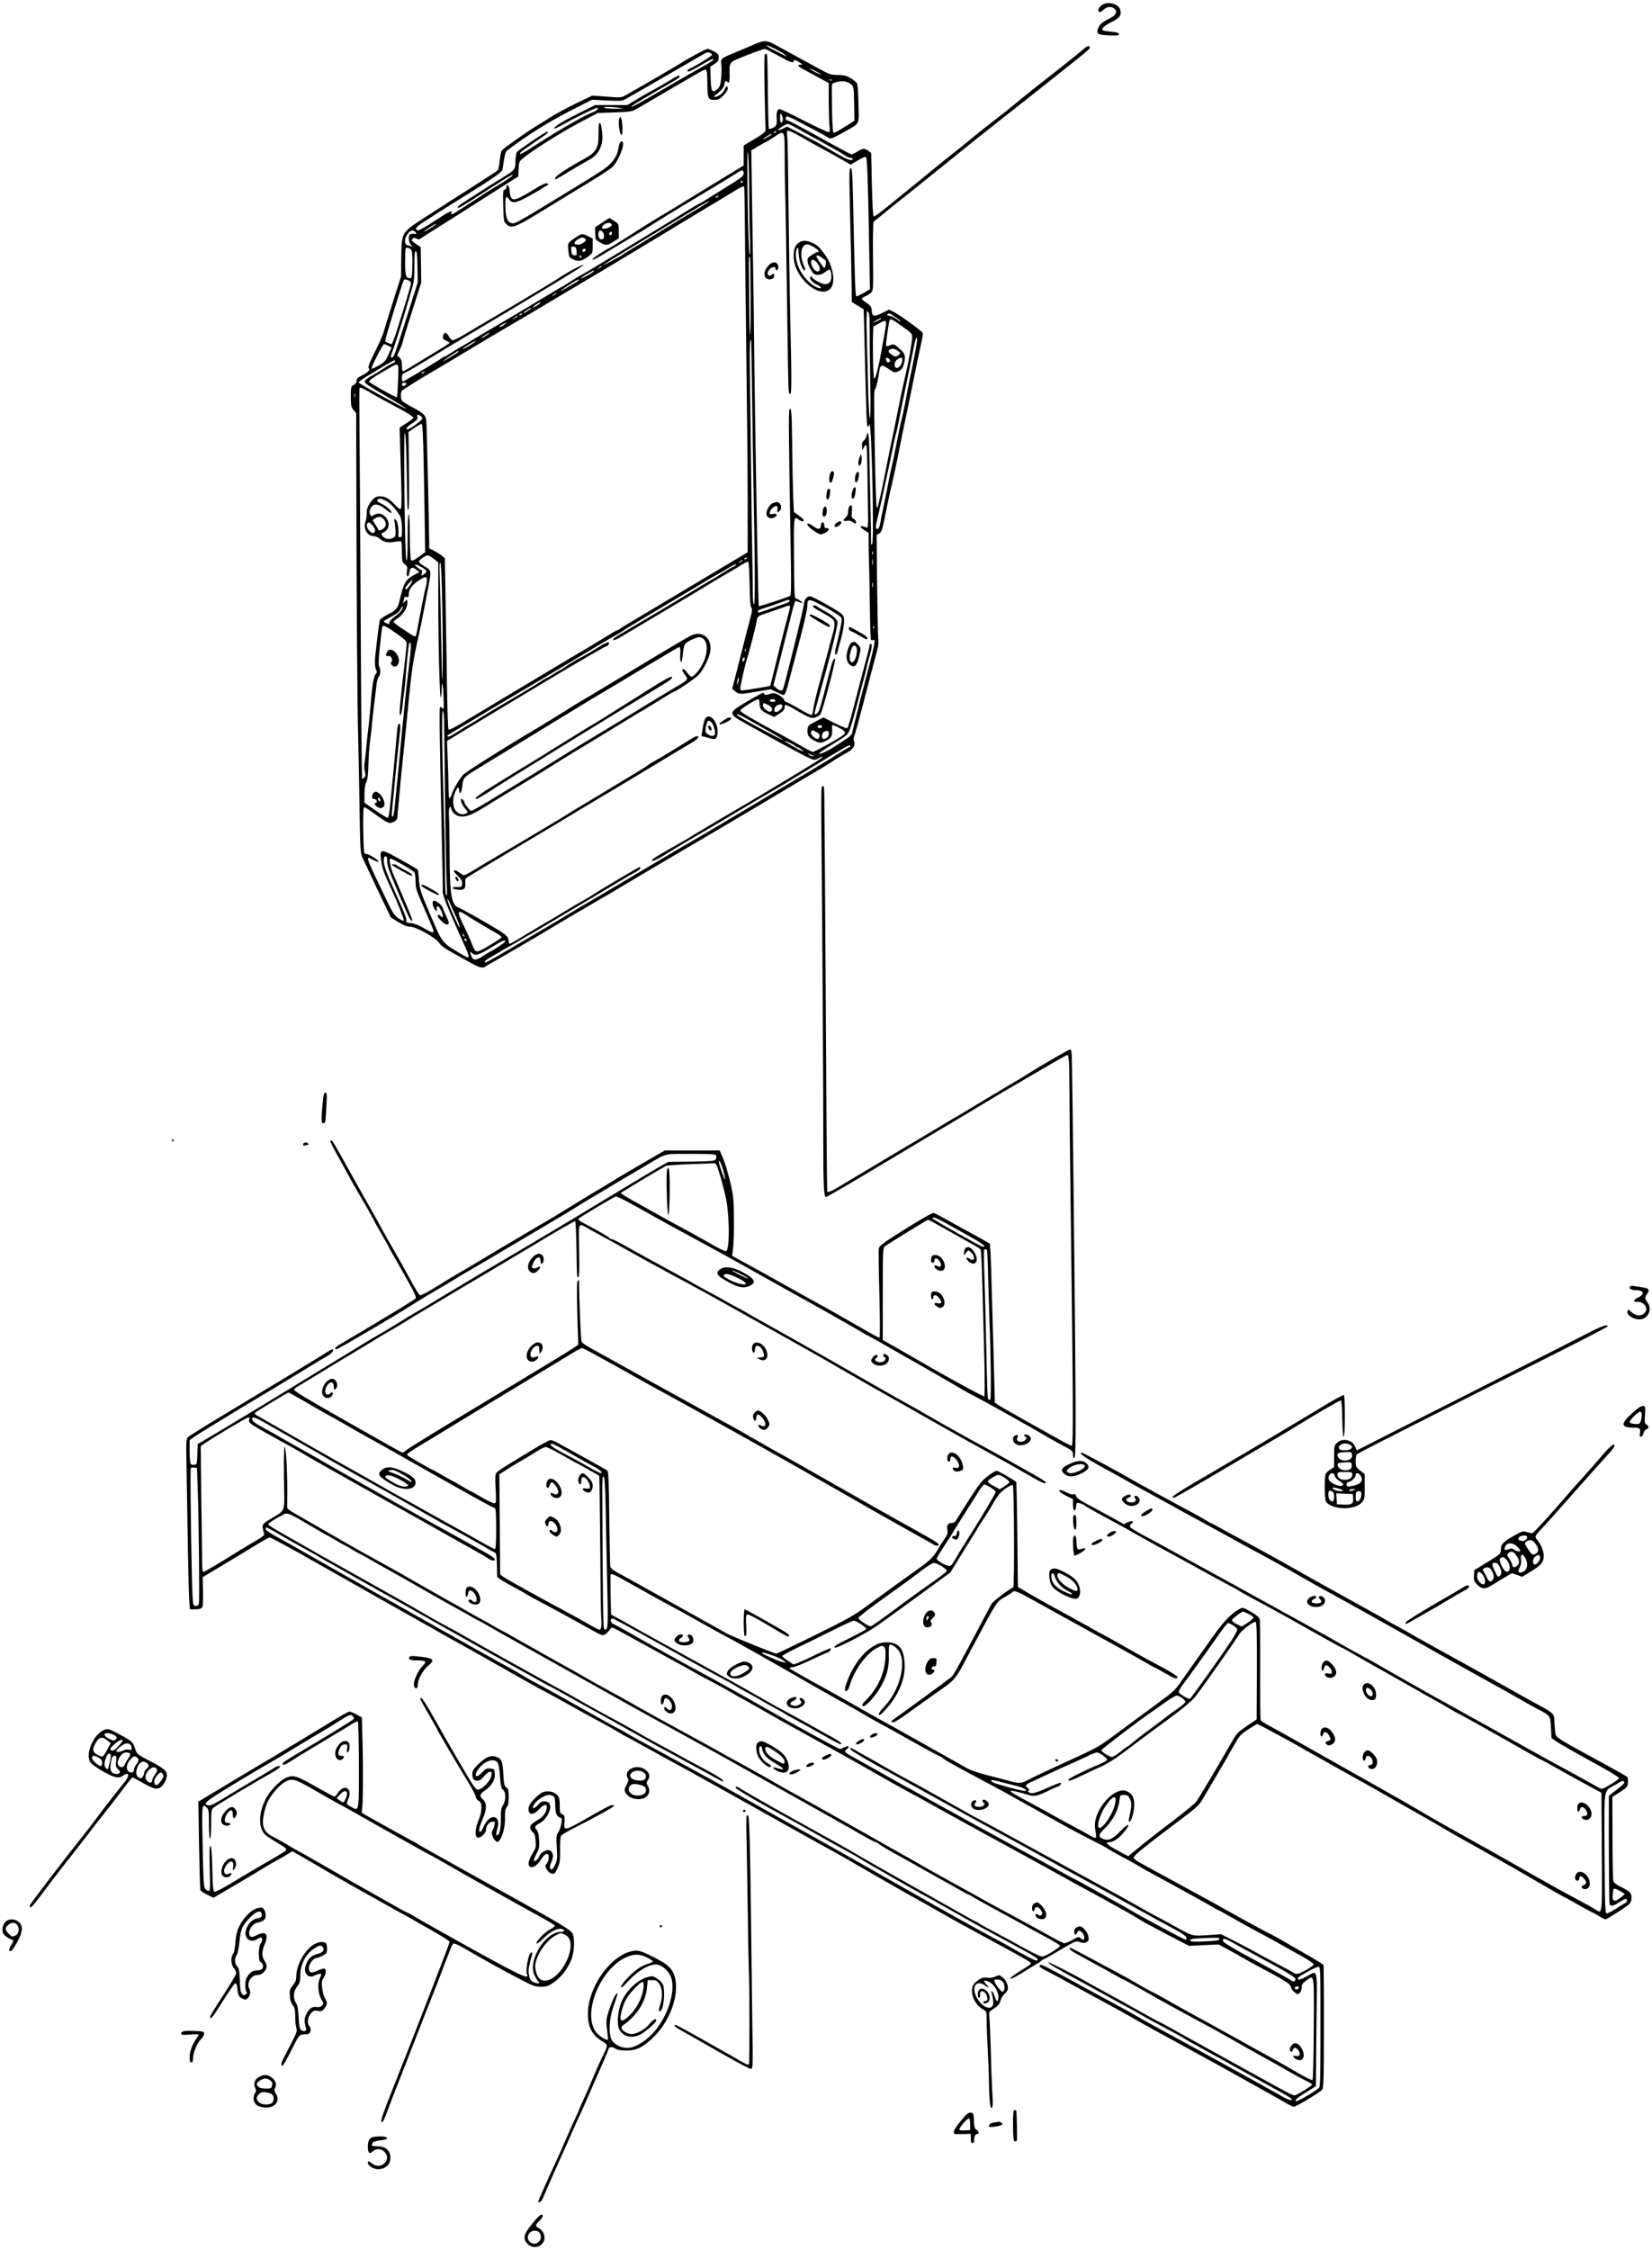 <?xml version="1.0" standalone="no"?>
<!DOCTYPE svg PUBLIC "-//W3C//DTD SVG 20010904//EN"
 "http://www.w3.org/TR/2001/REC-SVG-20010904/DTD/svg10.dtd">
<svg version="1.0" xmlns="http://www.w3.org/2000/svg"
 width="1455pt" height="1981pt" viewBox="0 0 1455 1981"
 preserveAspectRatio="xMidYMid meet">
<g transform="translate(0,1981) scale(0.1,-0.1)"
fill="#000000" stroke="none">
<path d="M9733 19779 c-39 -11 -72 -54 -55 -71 9 -9 19 -5 40 15 31 29 67 34
95 12 31 -23 18 -57 -31 -82 -73 -37 -93 -53 -109 -90 -21 -51 -7 -60 97 -65
70 -2 85 0 85 12 0 11 -17 16 -67 21 -38 3 -71 9 -75 13 -15 14 15 42 80 74
71 35 86 57 73 107 -10 41 -80 69 -133 54z"/>
<path d="M6655 19424 c-33 -14 -69 -29 -80 -34 -11 -5 -60 -26 -110 -46 -120
-50 -118 -48 -112 -109 3 -27 2 -81 -2 -119 -6 -58 -12 -73 -36 -93 -42 -37
-53 -18 -56 101 l-3 99 37 24 c30 19 37 29 37 56 0 28 -6 35 -42 55 -24 12
-49 22 -57 22 -14 0 -190 -95 -241 -130 -21 -14 -315 -186 -477 -277 -40 -23
-45 -24 -169 -14 l-128 9 -141 -68 c-77 -38 -171 -88 -210 -112 -38 -25 -104
-66 -146 -91 -89 -55 -281 -190 -298 -211 -7 -8 -16 -49 -20 -90 -4 -42 -11
-80 -16 -85 -6 -6 -116 -77 -245 -160 -129 -82 -308 -197 -397 -255 -210 -136
-205 -128 -209 -356 l-2 -165 -70 -220 c-39 -121 -75 -240 -82 -265 -6 -25
-41 -104 -77 -177 -53 -106 -64 -135 -54 -147 13 -15 -9 -36 -76 -70 -23 -11
-33 -24 -33 -40 0 -14 -9 -28 -25 -36 -24 -13 -25 -18 -25 -103 0 -79 3 -92
24 -117 l23 -28 2 -789 c1 -849 9 -1878 16 -2088 2 -71 7 -326 11 -565 7 -424
8 -436 30 -480 12 -25 41 -85 64 -135 23 -49 73 -156 112 -237 l71 -147 67
-41 c46 -28 78 -40 104 -40 52 0 228 -99 255 -144 15 -23 54 -51 133 -94 62
-34 137 -76 166 -92 54 -30 90 -37 107 -21 6 5 26 17 45 28 19 10 78 44 130
74 52 31 138 81 190 111 52 30 129 75 170 100 164 99 352 209 480 283 74 42
140 81 145 85 6 4 98 59 205 122 107 63 285 168 395 233 110 65 254 149 320
188 99 58 665 394 770 458 17 10 46 27 65 38 19 10 78 46 130 80 52 34 117 72
143 86 52 28 74 65 59 100 -6 13 -5 30 4 50 7 17 36 121 64 230 29 110 70 268
91 350 22 83 45 168 50 189 6 22 7 63 4 90 -3 28 -7 243 -10 478 l-4 426 23
15 c24 16 26 25 76 275 11 50 28 129 39 175 11 45 34 152 51 237 34 173 34
170 89 435 22 105 43 206 46 225 7 40 60 292 76 362 6 26 8 52 4 59 -12 19
-208 161 -253 182 l-42 21 -54 -27 c-77 -39 -94 -37 -98 15 -3 37 -8 46 -45
71 -24 16 -43 32 -43 36 0 5 13 14 29 21 16 6 39 21 51 32 22 20 22 23 19 319
-2 182 1 302 6 307 18 16 317 257 425 342 59 47 168 135 242 195 162 132 315
254 492 393 72 56 237 186 366 289 414 329 390 307 372 325 -7 7 -23 -1 -48
-24 -39 -34 -171 -140 -393 -313 -63 -50 -156 -124 -205 -165 -50 -42 -136
-110 -191 -152 -55 -42 -135 -105 -177 -140 -42 -36 -114 -93 -159 -129 -45
-35 -135 -107 -198 -159 -109 -89 -163 -134 -414 -337 -56 -46 -106 -81 -112
-80 -6 2 -12 111 -16 282 l-6 278 -24 18 c-32 25 -52 24 -99 -6 -22 -14 -44
-25 -49 -25 -5 0 -85 42 -178 93 -294 163 -376 207 -390 207 -14 0 -18 26 -5
34 5 3 33 -8 63 -23 30 -16 108 -57 174 -91 66 -35 124 -67 129 -71 18 -16 37
-10 135 46 151 85 136 58 132 245 -1 90 -7 172 -12 184 -6 12 -32 34 -59 49
-38 22 -61 27 -113 27 -61 0 -71 4 -178 63 -63 35 -157 86 -209 114 -52 28
-124 67 -160 87 -77 42 -96 43 -175 10z m183 -50 c37 -20 74 -43 82 -52 13
-13 13 -14 0 -6 -8 4 -53 27 -100 51 -47 23 -77 43 -67 43 10 0 48 -16 85 -36z
m16 -54 c116 -64 133 -69 138 -45 2 12 10 10 43 -10 33 -20 36 -24 18 -25 -36
0 -27 -14 30 -44 28 -16 89 -48 134 -73 l82 -44 0 -166 c1 -91 3 -187 7 -213
4 -29 2 -50 -4 -54 -6 -3 -103 41 -216 99 -113 58 -212 105 -220 105 -17 0
-28 -29 -26 -68 5 -68 0 -81 -31 -97 -17 -9 -34 -14 -37 -10 -3 3 -7 150 -9
326 -1 176 -5 324 -8 329 -4 6 -11 7 -17 4 -7 -5 -8 -109 -4 -328 4 -176 8
-330 9 -341 1 -15 -21 -33 -95 -78 l-98 -58 0 -88 0 -88 -82 -50 c-46 -28
-184 -112 -308 -188 -221 -136 -272 -167 -398 -242 -35 -21 -102 -63 -150 -94
-133 -86 -251 -159 -257 -159 -3 0 -37 -21 -77 -47 -91 -58 -74 -69 19 -12 37
23 129 78 203 122 74 44 151 90 170 102 125 80 259 163 505 310 154 92 296
178 315 191 44 31 60 30 60 -1 0 -22 -15 -35 -87 -81 -49 -30 -135 -84 -193
-121 -57 -36 -111 -68 -120 -71 -8 -3 -44 -24 -80 -47 -36 -23 -150 -93 -253
-156 -103 -63 -268 -162 -365 -222 -226 -137 -343 -207 -348 -207 -2 0 -30
-17 -61 -37 -32 -21 -70 -44 -85 -53 -16 -8 -58 -33 -95 -56 -110 -67 -565
-337 -598 -355 -16 -9 -59 -35 -95 -57 -36 -23 -83 -51 -105 -63 -22 -12 -63
-37 -91 -55 -28 -19 -54 -34 -58 -34 -4 0 -26 -13 -49 -29 -57 -38 -312 -191
-320 -191 -4 0 -7 15 -7 33 0 29 5 36 43 53 23 11 114 65 202 119 88 54 219
132 290 175 822 489 1078 645 1064 648 -15 3 -155 -73 -218 -117 -14 -10 -60
-38 -101 -63 -41 -24 -146 -87 -232 -139 -87 -51 -184 -110 -217 -129 -145
-85 -211 -124 -289 -171 -46 -28 -90 -48 -98 -45 -8 3 -22 19 -32 36 -19 33
-37 39 -46 14 -11 -30 -6 -42 24 -54 17 -7 30 -15 30 -19 0 -3 -42 -31 -93
-61 -50 -30 -141 -85 -201 -122 -60 -38 -113 -68 -118 -68 -4 0 -8 23 -8 50 0
38 -5 55 -21 71 l-21 21 20 42 c11 22 24 55 28 71 6 29 34 118 123 398 l41
129 -2 156 -3 156 -43 29 c-38 26 -42 31 -29 44 12 12 18 12 34 2 17 -10 25
-9 49 8 16 11 89 58 163 104 74 46 219 138 322 204 104 66 228 145 276 176
l88 55 2 65 c3 59 6 66 35 92 85 72 337 230 528 331 l135 71 150 5 c150 6 150
6 210 41 100 59 497 291 542 316 24 14 47 22 53 18 6 -4 10 -52 10 -116 0
-134 6 -149 62 -149 34 0 47 6 79 39 22 21 39 48 39 60 0 31 -14 26 -31 -11
-8 -19 -28 -40 -48 -50 -39 -19 -57 -14 -26 8 43 30 75 68 75 90 0 25 15 40
25 24 15 -24 24 5 21 68 -4 96 2 105 81 137 92 38 216 84 228 84 6 1 59 -26
119 -59z m-600 24 c9 -3 16 -11 16 -18 0 -9 -144 -98 -191 -118 -24 -9 -33
-28 -14 -28 8 0 57 25 107 55 50 30 98 55 107 54 20 0 -8 -21 -91 -66 -32 -18
-91 -51 -131 -74 -72 -42 -161 -94 -357 -207 -104 -60 -155 -85 -135 -65 9 9
231 141 357 212 60 34 74 46 60 55 -4 3 -35 -12 -68 -33 -32 -20 -88 -53 -124
-73 -95 -51 -138 -76 -205 -117 l-60 -36 -141 0 -142 0 -138 -69 c-145 -72
-224 -120 -224 -137 0 -5 33 9 73 31 109 62 288 150 305 150 21 0 -3 -27 -31
-36 -54 -16 -313 -164 -468 -265 -151 -99 -194 -122 -175 -91 3 5 58 44 121
87 115 77 137 95 114 95 -15 0 -249 -158 -266 -179 -7 -9 -13 -44 -13 -78 0
-74 -6 -81 -106 -142 -38 -23 -116 -72 -174 -109 -58 -37 -133 -85 -167 -107
-59 -38 -76 -55 -53 -55 5 0 56 30 112 66 57 37 119 76 138 89 19 12 67 42
105 67 84 54 115 71 121 65 4 -4 -79 -60 -161 -107 -22 -13 -112 -70 -199
-128 -176 -115 -189 -122 -180 -98 12 30 -19 16 -149 -70 -71 -47 -136 -84
-145 -82 -35 7 -19 30 50 74 40 26 102 66 138 89 36 23 126 79 200 125 254
157 350 223 355 244 2 12 9 52 14 90 7 45 16 73 28 82 196 146 365 252 588
365 l160 81 133 -7 c121 -5 136 -4 165 14 18 10 48 28 67 39 19 11 62 35 95
54 33 19 152 88 265 153 113 65 223 129 245 142 44 25 46 26 69 17z m976 -189
c0 -3 -22 6 -50 20 -27 14 -50 28 -50 30 0 3 23 -6 50 -20 28 -14 50 -28 50
-30z m97 -51 c-3 -3 -12 -4 -19 -1 -8 3 -5 6 6 6 11 1 17 -2 13 -5z m171 -38
c21 -20 22 -31 25 -171 l2 -149 -85 -53 c-46 -29 -89 -53 -96 -53 -9 0 -13 54
-16 208 -2 114 -2 212 0 219 5 16 71 32 112 26 19 -3 45 -15 58 -27z m-2043
-206 c47 -7 45 -7 -30 -8 -44 0 -89 3 -100 8 -26 11 59 11 130 0z m1435 -75
c10 -26 4 -55 -11 -55 -5 0 -9 18 -9 40 0 46 6 51 20 15z m122 -101 c34 -20
101 -57 148 -82 47 -25 99 -54 115 -64 17 -9 51 -29 77 -43 25 -13 63 -36 84
-50 20 -14 45 -25 55 -25 11 0 19 -4 19 -10 0 -20 -39 -9 -102 26 -34 20 -83
48 -108 62 -25 14 -61 35 -80 46 -19 12 -92 50 -161 86 l-127 65 -37 -18 c-21
-10 -40 -16 -42 -13 -6 6 68 55 84 55 6 1 40 -15 75 -35z m-177 -34 c-3 -5
-12 -10 -18 -10 -7 0 -6 4 3 10 19 12 23 12 15 0z m222 -46 c43 -26 114 -66
158 -89 44 -23 124 -67 178 -98 l99 -57 59 35 c33 19 66 35 73 35 14 0 19
-136 32 -836 l6 -331 -54 -32 c-31 -17 -60 -31 -65 -31 -10 0 -15 140 -29 823
-6 258 -9 307 -22 307 -12 0 -13 -39 -8 -277 12 -490 16 -675 17 -790 l1 -112
52 -32 53 -33 7 -276 c16 -658 19 -746 27 -754 6 -6 9 -5 9 2 0 7 4 12 9 12
18 0 41 -1014 23 -1046 -9 -16 -10 -16 -10 6 1 14 -2 171 -6 350 -4 179 -8
390 -10 470 -1 82 -6 145 -12 145 -5 0 -11 -11 -12 -24 -2 -13 -13 -32 -24
-40 -14 -12 -19 -26 -16 -51 l4 -35 14 28 c8 17 16 23 20 16 4 -6 8 -86 9
-178 1 -91 3 -253 5 -359 4 -176 2 -193 -13 -187 -60 25 -71 9 -16 -25 l35
-22 1 -141 c1 -78 3 -155 4 -172 1 -16 4 -162 6 -323 2 -161 6 -298 10 -304 4
-6 11 -8 17 -4 29 17 19 -33 -78 -399 -18 -66 -36 -136 -40 -155 -4 -19 -19
-80 -34 -135 -14 -55 -28 -112 -30 -126 -4 -19 -24 -38 -73 -69 -38 -24 -79
-51 -93 -60 -45 -30 -111 -61 -123 -57 -11 3 9 17 182 125 63 40 71 48 90 100
11 31 36 118 55 192 19 74 44 169 55 210 12 41 26 95 31 120 5 25 16 70 25
100 24 80 29 120 16 120 -6 0 -11 -3 -12 -7 -2 -23 -12 -62 -40 -165 -17 -62
-48 -180 -69 -263 -54 -210 -78 -297 -88 -307 -4 -4 -53 16 -109 44 l-101 51
-69 -36 c-63 -33 -68 -38 -71 -71 -4 -47 11 -72 58 -96 49 -25 61 -25 110 0
42 22 53 43 49 95 -2 19 -1 37 3 40 3 4 31 -8 62 -25 58 -33 60 -42 22 -70
-43 -32 -242 -140 -257 -140 -8 0 -55 24 -105 53 -49 29 -139 79 -199 112
-226 121 -335 185 -335 199 1 14 150 107 162 100 4 -3 8 -23 8 -44 0 -43 18
-63 88 -94 l41 -19 45 29 c32 20 46 36 46 51 0 12 3 24 8 27 4 2 45 -18 92
-46 121 -71 140 -78 176 -63 16 6 34 18 40 26 18 24 138 478 129 487 -12 12
-25 -20 -55 -138 -17 -69 -40 -154 -49 -190 -10 -36 -24 -84 -30 -106 -9 -35
-35 -63 -47 -51 -2 2 14 66 36 143 117 419 172 643 166 670 -7 26 -47 59 -121
99 -27 15 -54 31 -59 36 -13 12 -36 11 -36 -1 0 -5 30 -26 68 -46 110 -61 122
-72 122 -107 0 -18 -5 -48 -10 -67 -6 -19 -31 -111 -55 -205 -25 -93 -61 -228
-81 -300 -19 -71 -38 -151 -41 -178 -3 -26 -9 -50 -14 -53 -5 -2 -55 22 -112
56 -57 33 -108 60 -114 60 -7 0 -15 9 -18 20 -4 11 -25 30 -47 41 -37 19 -45
20 -81 8 -32 -10 -41 -11 -45 -1 -2 7 -8 12 -12 12 -5 0 -60 -30 -122 -66
-193 -113 -193 -114 -25 -208 395 -222 573 -316 596 -316 12 0 33 7 47 16 13
9 27 14 30 12 2 -3 -24 -23 -58 -45 -63 -40 -522 -317 -601 -362 -91 -52 -435
-256 -482 -285 -27 -17 -61 -38 -76 -46 -214 -121 -270 -154 -280 -166 -25
-30 21 -13 108 40 132 82 153 94 346 207 98 57 249 146 335 198 86 52 195 116
242 143 115 66 122 71 380 228 295 180 320 194 328 185 4 -4 2 -10 -5 -12 -10
-4 -81 -47 -193 -118 -19 -12 -237 -143 -485 -290 -247 -148 -481 -287 -520
-310 -38 -23 -126 -74 -195 -114 -69 -40 -134 -78 -145 -84 -56 -34 -100 -60
-128 -76 -18 -10 -99 -59 -182 -108 -164 -98 -458 -272 -545 -322 -30 -18 -84
-50 -120 -72 -36 -23 -92 -56 -125 -75 -33 -19 -67 -39 -75 -44 -15 -9 -197
-117 -389 -229 -58 -33 -106 -59 -109 -57 -8 9 10 27 46 46 20 11 55 31 77 45
22 13 62 36 88 50 27 14 77 44 113 65 35 22 66 40 69 40 2 0 32 17 67 39 35
21 176 105 313 186 138 81 293 174 345 205 127 77 179 107 218 127 17 9 32 23
32 31 0 11 -7 9 -32 -5 -18 -11 -67 -39 -108 -63 -90 -52 -245 -146 -280 -169
-14 -10 -52 -32 -85 -51 -33 -18 -98 -56 -145 -85 -47 -29 -139 -84 -205 -122
-66 -39 -158 -93 -204 -122 -46 -28 -88 -51 -93 -51 -4 0 -8 9 -8 21 0 36 -18
56 -92 101 -109 67 -319 185 -350 197 -63 24 -77 111 -78 482 -1 145 -3 290
-6 322 -5 67 10 111 21 64 10 -39 50 -67 96 -67 46 0 99 23 204 88 44 28 157
97 250 153 220 133 258 157 390 240 61 38 212 131 338 206 125 76 258 157 295
180 37 23 92 56 122 73 30 18 101 61 157 96 56 35 105 64 109 64 17 0 183 113
216 147 41 42 93 145 103 203 20 121 -69 194 -173 142 -46 -24 -273 -158 -642
-382 -157 -95 -305 -184 -330 -198 -25 -14 -56 -33 -70 -42 -14 -10 -68 -44
-121 -76 -52 -33 -104 -64 -115 -71 -10 -7 -44 -27 -74 -45 -287 -169 -630
-386 -652 -411 -35 -40 -82 -120 -99 -169 -7 -21 -17 -38 -21 -38 -4 0 -8 44
-8 98 0 53 -3 167 -7 253 l-6 155 181 110 c259 156 552 333 585 352 16 9 88
53 160 96 220 132 469 276 477 276 15 0 31 28 20 35 -5 3 -45 -15 -87 -42 -99
-61 -99 -62 -175 -102 -34 -18 -84 -48 -111 -67 -26 -19 -50 -34 -53 -34 -3 0
-30 -16 -60 -35 -30 -19 -57 -35 -60 -35 -3 0 -29 -15 -57 -34 -56 -36 -131
-82 -327 -196 -69 -40 -154 -92 -190 -115 -36 -23 -83 -52 -105 -64 -22 -12
-60 -35 -85 -51 -73 -48 -101 -62 -108 -55 -4 4 0 11 8 16 8 5 121 73 250 150
129 78 251 150 270 161 19 11 71 42 115 68 44 26 145 86 225 133 80 47 172
102 205 122 262 158 339 203 400 237 38 21 76 45 85 52 8 7 89 56 180 110 91
54 197 117 235 140 39 23 104 62 145 86 41 24 104 61 140 84 36 22 81 48 100
58 19 10 53 30 75 43 77 48 121 69 106 51 -7 -9 -17 -16 -22 -16 -5 0 -48 -25
-94 -55 -47 -30 -87 -55 -89 -55 -2 0 -75 -43 -162 -96 -202 -123 -448 -269
-589 -351 -115 -67 -132 -79 -123 -89 4 -3 26 5 50 19 57 32 813 483 858 512
19 12 62 37 95 56 33 18 87 50 119 71 33 21 63 35 67 31 4 -5 9 -94 11 -199 2
-130 7 -196 15 -205 10 -12 8 -31 -8 -89 -11 -41 -52 -199 -90 -350 l-70 -275
26 -22 c32 -28 46 -28 194 -2 l119 20 51 -25 c28 -14 55 -26 61 -26 14 0 27
34 61 170 16 63 43 165 59 225 57 212 90 355 90 387 0 61 12 66 77 34 99 -48
213 -117 223 -136 9 -16 -4 -82 -51 -274 -6 -25 -6 -43 0 -49 6 -6 13 6 20 34
6 24 15 58 20 74 26 87 42 185 33 217 -7 29 -23 41 -143 110 -73 43 -144 78
-156 78 -27 0 -53 -35 -53 -72 0 -27 -174 -731 -185 -749 -10 -15 -33 -10 -59
14 l-24 22 29 115 c17 63 55 214 85 335 81 323 73 298 92 290 9 -4 26 -9 37
-12 17 -4 17 -2 -5 16 -14 11 -32 21 -40 21 -13 0 -15 47 -17 355 -3 374 -3
373 41 340 22 -17 46 -20 46 -6 0 6 -20 24 -44 41 l-44 32 -6 131 c-3 73 -7
275 -9 449 -3 289 -7 342 -22 326 -11 -11 -10 -147 11 -1370 3 -207 1 -269 -8
-275 -21 -13 -270 -94 -275 -90 -2 3 -8 238 -13 523 -5 286 -12 645 -14 799
-3 154 -8 516 -12 805 -3 289 -7 617 -9 730 -2 113 -7 419 -11 680 l-7 476 62
37 c34 20 65 37 68 37 3 0 32 18 65 40 101 67 98 73 99 -167 0 -115 2 -248 4
-298 3 -86 8 -356 21 -1280 8 -519 7 -508 22 -513 15 -5 15 103 2 668 -5 223
-12 662 -15 975 -3 314 -8 594 -11 624 -6 53 -6 54 19 47 14 -3 61 -27 104
-52z m-258 23 c-16 -13 -79 -48 -79 -44 0 7 63 47 74 47 5 0 7 -1 5 -3z m-201
-489 c1 -183 5 -389 8 -458 3 -79 1 -119 -4 -110 -12 20 -27 900 -15 900 5 0
10 -149 11 -332z m-58 72 c0 -5 -5 -10 -11 -10 -5 0 -7 5 -4 10 3 6 8 10 11
10 2 0 4 -4 4 -10z m15 -52 c2 -7 6 -317 9 -688 4 -371 10 -877 13 -1125 4
-247 8 -663 8 -924 l0 -474 -100 -60 c-55 -33 -113 -67 -130 -77 -16 -9 -201
-120 -410 -245 -209 -125 -396 -237 -415 -248 -19 -10 -47 -28 -62 -38 -14
-11 -30 -19 -34 -19 -4 0 -57 -31 -118 -69 -61 -38 -149 -91 -196 -118 -47
-27 -130 -77 -185 -110 -55 -33 -250 -150 -433 -259 -182 -110 -380 -228 -438
-263 -60 -36 -109 -60 -114 -55 -4 5 -11 194 -14 419 -3 226 -9 563 -12 750
l-6 340 -25 21 c-14 12 -45 31 -69 44 l-44 21 0 57 c0 74 -19 912 -23 1021 -4
97 -6 100 -130 168 -39 21 -76 44 -84 51 -14 14 -17 70 -5 89 7 10 168 112
262 165 19 11 71 42 115 68 318 192 451 271 600 358 94 54 206 121 250 147 78
47 306 183 575 342 74 44 275 165 445 268 171 104 366 222 435 263 69 41 168
101 220 133 103 63 109 65 115 47z m-230 -78 c-3 -5 -12 -10 -18 -10 -7 0 -6
4 3 10 19 12 23 12 15 0z m-135 -81 c-36 -23 -81 -51 -100 -61 -19 -11 -65
-38 -102 -61 -110 -68 -458 -281 -478 -292 -10 -6 -24 -15 -31 -21 -23 -17
-175 -97 -164 -86 6 6 114 73 240 149 127 77 331 201 455 276 124 75 230 137
235 137 6 0 -19 -19 -55 -41z m-2350 -163 c0 -6 -96 -66 -105 -66 -5 0 15 16
45 35 58 36 60 37 60 31z m-179 -72 c11 -14 10 -16 -11 -13 -14 2 -31 0 -37
-4 -19 -12 -16 -67 5 -90 16 -20 16 -20 -1 -14 -10 4 -23 7 -27 7 -20 0 -30
38 -18 67 26 61 62 80 89 47z m-36 -160 c6 -11 9 -69 7 -132 -3 -97 -5 -112
-20 -112 -41 1 -46 23 -43 193 1 75 2 78 23 75 12 -2 27 -12 33 -24z m52 -145
l3 -134 -51 -160 c-133 -421 -153 -481 -165 -494 -22 -24 -28 -4 -11 36 17 39
61 177 117 363 17 58 42 141 55 186 21 68 25 100 25 213 0 102 3 132 13 129 9
-3 13 -42 14 -139z m2934 -252 c1 -185 -1 -340 -4 -344 -4 -3 -7 99 -8 228 0
129 -2 281 -3 339 -3 95 0 128 10 118 1 -2 4 -155 5 -341z m-1311 258 c0 -2
-10 -9 -22 -15 -22 -11 -22 -10 -4 4 21 17 26 19 26 11z m-70 -43 c0 -4 -28
-23 -62 -41 -72 -39 -63 -22 9 20 27 15 49 27 51 28 1 1 2 -2 2 -7z m-1629
-82 c10 -6 19 -17 19 -24 0 -14 -58 -209 -127 -423 -20 -62 -40 -113 -45 -113
-8 0 -47 17 -56 25 -5 5 151 516 164 537 7 11 21 10 45 -2z m1495 1 c-3 -5
-32 -24 -64 -41 -31 -18 -68 -39 -82 -48 -43 -24 28 29 85 64 52 33 70 40 61
25z m-196 -116 c0 -2 -10 -9 -22 -15 -22 -11 -22 -10 -4 4 21 17 26 19 26 11z
m-140 -79 c0 -8 -61 -48 -66 -43 -3 2 10 14 28 26 35 22 38 23 38 17z m-95
-62 c-28 -21 -55 -36 -55 -29 0 6 62 45 70 45 3 -1 -4 -8 -15 -16z m2989 -40
c4 -14 6 -85 6 -157 -1 -73 2 -273 5 -444 4 -196 3 -313 -3 -313 -6 0 -12 105
-16 258 -4 141 -9 353 -12 470 -4 137 -2 212 4 212 5 0 13 -12 16 -26z m-3054
2 c0 -2 -7 -7 -16 -10 -8 -3 -12 -2 -9 4 6 10 25 14 25 6z m3286 -28 c40 -28
50 -38 41 -38 -2 0 -18 11 -37 25 -19 14 -45 25 -58 25 -13 0 -20 4 -17 10 10
16 24 12 71 -22z m-3326 8 c0 -2 -12 -11 -27 -20 l-28 -17 24 20 c23 21 31 25
31 17z m3200 -21 c0 -6 -56 -35 -67 -35 -4 1 8 9 27 20 39 22 40 22 40 15z
m185 -68 c79 -56 90 -67 89 -93 -1 -50 -31 -220 -64 -359 -17 -69 -53 -241
-91 -435 -6 -30 -24 -116 -40 -190 -15 -74 -37 -184 -49 -245 -11 -60 -30
-145 -40 -189 -11 -43 -20 -81 -20 -83 0 -2 -4 -2 -8 1 -5 3 -12 223 -17 488
-8 526 -8 537 3 552 10 13 28 93 37 159 8 57 21 60 84 17 51 -35 52 -35 91
-15 20 10 32 27 39 53 19 66 14 95 -21 128 -61 56 -65 58 -98 44 -17 -7 -33
-10 -36 -7 -5 5 21 193 31 225 7 19 15 16 110 -51z m-141 22 c-1 -13 -9 -64
-18 -114 -10 -49 -24 -128 -32 -175 -21 -114 -46 -202 -55 -193 -12 12 -15
456 -4 460 6 2 28 14 50 27 47 28 60 27 59 -5z m-3364 -9 c-24 -19 -40 -25
-40 -15 0 5 51 34 60 34 3 0 -6 -8 -20 -19z m-145 -86 c-26 -20 -55 -36 -55
-30 0 5 63 46 70 46 3 -1 -4 -8 -15 -16z m3745 -259 c-47 -230 -43 -208 -69
-349 -12 -60 -25 -123 -30 -140 -6 -17 -24 -105 -42 -196 -17 -91 -38 -190
-45 -220 -8 -30 -19 -80 -24 -110 -8 -45 -55 -278 -64 -315 -2 -5 -6 -31 -10
-56 -9 -54 -20 -74 -35 -65 -12 8 -11 19 12 111 8 33 22 94 31 135 9 41 27
125 40 185 14 61 37 169 51 240 14 72 30 144 35 160 6 17 18 75 29 130 10 55
30 154 44 220 25 121 41 198 78 380 23 117 31 140 36 110 2 -12 -15 -111 -37
-220z m-1416 -280 c4 -269 8 -589 11 -710 15 -771 17 -1125 6 -1125 -7 0 -11
37 -11 118 0 64 -2 216 -5 337 -2 121 -8 495 -11 830 -4 336 -8 700 -10 810
-2 179 1 243 11 233 2 -2 6 -223 9 -493z m-2454 465 c-34 -26 -108 -66 -93
-50 11 12 103 69 113 69 3 0 -6 -8 -20 -19z m-750 -25 l29 -15 -28 -62 c-24
-55 -35 -67 -85 -96 -32 -19 -60 -31 -63 -28 -8 8 98 216 110 216 4 0 21 -7
37 -15z m4490 -46 c24 -20 24 -21 5 -35 -25 -18 -32 -18 -66 7 -24 17 -27 24
-18 35 16 20 50 17 79 -7z m-3874 -8 c-7 -10 -124 -81 -134 -81 -6 0 129 90
136 90 2 0 1 -4 -2 -9z m3802 -74 c2 -10 -3 -17 -12 -17 -9 0 -16 2 -16 4 0 2
-3 12 -6 21 -5 13 -2 16 12 13 10 -2 20 -11 22 -21z m108 -9 c-11 -57 -66 -81
-66 -29 0 20 8 35 22 45 37 26 51 21 44 -16z m-4466 2 c0 -6 -11 -15 -25 -20
-13 -5 -59 -32 -100 -60 -42 -27 -80 -50 -83 -50 -4 0 -20 -11 -37 -24 -30
-25 -30 -25 -10 -45 11 -10 74 -50 140 -88 122 -70 229 -137 210 -131 -31 9
-415 221 -415 228 0 12 24 29 175 119 138 83 145 87 145 71z m26 -171 c-3 -78
-8 -144 -10 -147 -7 -6 -246 128 -246 138 0 10 54 49 110 79 25 14 61 35 80
47 19 13 43 23 53 23 17 1 18 -8 13 -140z m229 71 c-3 -5 -12 -10 -18 -10 -7
0 -6 4 3 10 19 12 23 12 15 0z m-157 -102 c-7 -19 -38 -22 -38 -4 0 10 9 16
21 16 12 0 19 -5 17 -12z m-303 -83 c39 -23 124 -70 190 -105 130 -68 175 -97
175 -110 0 -4 -27 -25 -60 -46 l-60 -39 5 -190 c3 -104 7 -262 10 -350 3 -88
1 -166 -4 -173 -6 -10 -19 -1 -52 33 -53 56 -87 75 -131 75 -40 -1 -57 -13
-92 -64 -19 -28 -26 -52 -26 -84 0 -25 -5 -60 -11 -77 -22 -59 16 -125 71
-125 15 0 40 -11 55 -24 34 -30 76 -38 135 -26 25 4 48 6 52 4 5 -3 8 -45 8
-94 0 -83 2 -90 25 -108 22 -18 25 -25 19 -60 -4 -24 -2 -42 5 -46 7 -4 13 8
17 34 7 46 27 52 65 21 l23 -19 -39 -20 c-82 -43 -99 -70 -135 -227 -16 -71
-32 -90 -105 -126 -36 -18 -67 -40 -70 -48 -5 -19 -31 -227 -41 -329 -4 -49
-2 -82 6 -103 11 -25 10 -32 -3 -47 -16 -18 -32 -115 -42 -267 -4 -49 -13
-139 -20 -200 -8 -60 -17 -146 -20 -190 -4 -44 -10 -98 -14 -120 -4 -22 -3
-57 2 -78 8 -31 7 -42 -7 -55 -9 -9 -16 -12 -17 -7 -3 44 -8 531 -13 1560 -4
666 -8 1359 -10 1542 -2 182 -2 334 1 337 7 7 30 -3 108 -49z m-148 -32 c-3
-10 -5 -4 -5 12 0 17 2 24 5 18 2 -7 2 -21 0 -30z m574 -163 c10 -6 19 -17 19
-25 0 -14 -110 -95 -129 -95 -24 0 -8 22 39 52 40 26 50 38 47 56 -5 25 -3 26
24 12z m30 -391 c4 -173 8 -426 10 -563 l4 -249 -58 -41 c-48 -34 -60 -38 -67
-26 -5 8 -10 102 -10 208 0 121 -4 192 -10 192 -6 0 -10 -76 -10 -207 0 -152
-3 -204 -11 -196 -13 13 -27 1133 -14 1121 8 -8 15 -153 19 -428 4 -255 4
-252 14 -246 5 3 7 157 4 343 l-4 339 53 37 c29 20 58 36 64 34 6 -2 12 -116
16 -318z m-331 -359 c36 -18 85 -71 123 -132 19 -31 25 -188 7 -188 -5 0 -13
0 -17 0 -4 0 -6 20 -4 45 1 25 -3 61 -9 80 -14 42 -36 48 -25 8 4 -16 8 -50 9
-78 1 -45 -2 -51 -27 -63 -19 -9 -36 -11 -54 -5 -32 11 -55 43 -36 50 56 20
73 81 36 131 -29 39 -68 50 -104 30 -27 -16 -29 -16 -39 2 -12 21 0 59 24 79
23 19 67 5 115 -36 23 -19 45 -33 48 -29 10 10 -38 56 -82 78 -49 25 -48 24
-40 37 9 16 31 13 75 -9z m-26 -156 c29 -28 32 -65 6 -86 -23 -19 -50 -24 -50
-9 0 4 -11 24 -25 44 l-24 37 22 15 c28 19 51 19 71 -1z m-97 -56 c27 -31 34
-55 19 -67 -26 -22 -80 48 -61 79 9 15 20 12 42 -12z m4410 -260 c-3 -7 -5 -2
-5 12 0 14 2 19 5 13 2 -7 2 -19 0 -25z m-3866 -39 l39 -31 0 -301 c0 -416 12
-887 22 -887 4 0 8 28 8 62 0 105 13 55 17 -64 3 -99 1 -111 -11 -95 -10 13
-16 15 -21 7 -7 -12 -3 -286 16 -1140 6 -256 10 -469 8 -475 -5 -19 25 -102
87 -242 8 -18 20 -48 28 -65 8 -18 37 -83 65 -145 69 -151 68 -154 -21 -101
-172 103 -157 83 -285 383 -69 163 -77 188 -83 267 -3 48 -8 89 -11 91 -11 9
-133 79 -212 122 -107 57 -121 55 -113 -18 10 -91 21 -122 98 -287 53 -114
110 -261 104 -267 -3 -3 -24 6 -46 21 -36 24 -51 46 -112 174 -185 387 -182
378 -115 342 22 -12 44 -19 50 -17 15 5 -81 67 -104 67 -9 0 -19 6 -22 14 -3
7 -6 101 -8 207 -1 161 1 193 12 191 8 -2 51 -30 95 -62 111 -81 124 -86 163
-66 26 14 31 23 33 54 0 20 2 42 3 47 1 6 5 48 9 95 7 90 15 172 46 475 11
105 27 262 35 350 31 321 43 400 95 630 10 44 28 130 39 190 12 61 32 166 45
235 26 139 27 137 -41 177 -24 13 -43 31 -43 38 0 15 57 55 79 55 7 0 31 -14
52 -31z m2759 7 c0 -2 -7 -7 -16 -10 -8 -3 -12 -2 -9 4 6 10 25 14 25 6z
m1107 -58 c-2 -13 -4 -3 -4 22 0 25 2 35 4 23 2 -13 2 -33 0 -45z m-1147 37
c0 -2 -10 -9 -22 -15 -22 -11 -22 -10 -4 4 21 17 26 19 26 11z m-2645 -380 c6
-341 7 -667 1 -672 -2 -2 -6 160 -10 359 -3 200 -9 435 -12 523 -5 111 -3 157
4 150 7 -6 13 -138 17 -360z m-179 319 c48 -28 51 -39 15 -62 -21 -15 -22 -14
-16 11 4 15 3 27 -1 27 -15 0 -70 49 -56 50 7 0 34 -12 58 -26z m44 -112 c0
-15 -5 -43 -10 -62 -10 -33 -45 -211 -72 -360 -6 -36 -14 -68 -17 -72 -4 -4
-18 0 -32 10 -14 9 -59 39 -99 65 -40 27 -69 52 -64 56 5 4 26 19 47 35 43 32
80 96 75 134 -3 26 -3 26 -22 6 -18 -18 -19 -18 -13 -1 4 10 7 25 7 32 0 8 7
11 20 8 16 -4 20 0 20 21 0 44 26 82 82 120 64 43 78 45 78 8z m-147 -42 c-25
-38 -43 -51 -43 -31 0 13 50 71 60 71 5 0 -3 -18 -17 -40z m4074 -17 c-3 -10
-5 -2 -5 17 0 19 2 27 5 18 2 -10 2 -26 0 -35z m-733 -122 c3 -5 -7 -13 -22
-19 -90 -33 -229 -81 -241 -84 -7 -2 -15 2 -18 8 -2 7 25 21 69 33 40 12 100
33 133 46 71 27 72 28 79 16z m-3418 -85 c-8 -14 -36 -39 -61 -57 -25 -18 -45
-40 -45 -50 0 -16 -3 -17 -25 -7 -14 6 -25 14 -25 17 0 3 30 22 67 41 47 25
72 44 82 67 9 17 18 27 19 22 2 -5 -3 -20 -12 -33z m3419 12 c-4 -18 -24 -96
-45 -173 -20 -77 -56 -221 -80 -320 -24 -99 -45 -182 -47 -184 -2 -4 -226 -40
-250 -41 -7 0 -13 8 -13 18 0 23 50 242 61 267 10 22 77 284 84 329 6 39 9 42
95 70 41 14 100 34 130 45 72 27 73 26 65 -11z m-3467 -213 c81 -58 95 -72 94
-95 -1 -19 -14 -139 -22 -205 -17 -134 -40 -358 -40 -393 0 -60 18 -23 25 50
3 40 10 98 15 128 5 30 11 94 14 142 9 127 25 281 32 287 18 18 17 -39 -3
-196 -12 -98 -27 -227 -33 -288 -6 -60 -16 -155 -21 -210 -6 -55 -12 -120 -14
-145 -4 -49 -38 -400 -61 -627 -4 -35 -11 -63 -15 -63 -5 0 -9 6 -9 13 2 43
57 597 70 706 8 57 8 87 1 94 -15 15 -19 -2 -31 -143 -6 -69 -17 -192 -25
-275 -8 -82 -20 -207 -27 -277 -8 -94 -15 -128 -25 -128 -7 0 -56 30 -108 66
l-95 66 0 74 c0 49 6 86 16 106 11 22 17 67 19 162 2 72 9 165 15 206 6 41 13
104 16 140 3 36 11 112 18 170 8 58 17 135 21 172 4 38 13 72 21 79 16 13 19
62 4 90 -8 13 -6 65 6 176 9 87 18 164 20 171 6 22 28 13 122 -53z m4209 43
c-3 -8 -6 -5 -6 6 -1 11 2 17 5 13 3 -3 4 -12 1 -19z m-1498 -97 c56 -56 17
-216 -76 -308 -30 -30 -37 -29 -69 12 -14 19 -30 35 -35 35 -16 0 -10 -22 16
-55 30 -40 33 -37 -125 -130 -63 -37 -171 -103 -240 -145 -127 -79 -229 -141
-445 -271 -145 -87 -162 -97 -367 -225 -90 -56 -228 -141 -308 -189 -80 -48
-161 -97 -180 -109 -95 -60 -210 -126 -219 -126 -12 0 -61 62 -61 77 0 6 -7
16 -15 23 -12 10 -15 9 -15 -4 0 -22 17 -55 43 -84 18 -20 19 -24 7 -32 -27
-17 -66 -11 -90 15 -34 36 -38 108 -11 170 21 48 33 53 35 15 2 -43 21 -22 27
30 9 87 3 81 177 187 211 129 340 208 537 328 110 67 250 152 310 189 61 38
139 85 175 106 36 20 207 123 381 228 174 105 322 192 329 194 11 2 14 -11 11
-64 -4 -85 14 -90 22 -8 10 95 15 104 60 128 74 38 99 40 126 13z m368 -103
c-3 -8 -6 -5 -6 6 -1 11 2 17 5 13 3 -3 4 -12 1 -19z m-7 -65 c0 -5 -5 -15
-10 -23 -8 -12 -10 -11 -10 8 0 12 5 22 10 22 6 0 10 -3 10 -7z m-56 -202 c-4
-17 -9 -30 -11 -27 -3 2 -2 19 2 36 9 41 17 33 9 -9z m326 -172 c0 -5 -11 -9
-25 -9 -26 0 -34 15 -12 23 16 5 37 -3 37 -14z m-65 -36 c34 -16 46 -45 25
-58 -18 -11 -70 28 -70 52 0 27 0 27 45 6z m125 -12 c0 -20 -35 -51 -57 -51
-23 0 -15 46 10 58 33 16 47 14 47 -7z m-2979 -123 c1 -46 3 -171 4 -278 4
-452 15 -1101 20 -1183 4 -60 2 -86 -5 -82 -6 4 -10 76 -10 194 0 104 -4 334
-10 512 -17 579 -20 919 -10 919 6 0 11 -36 11 -82z m2667 13 c37 -21 90 -51
117 -66 113 -63 205 -117 205 -122 0 -6 -246 123 -342 179 -38 21 -68 41 -68
43 0 12 27 2 88 -34z m662 -72 c0 -5 -9 -9 -20 -9 -22 0 -27 16 -7 23 15 5 27
-1 27 -14z m-49 -45 c22 -11 29 -21 27 -36 -4 -31 -22 -32 -54 -5 -18 16 -25
29 -21 40 8 21 11 21 48 1z m109 -17 c0 -24 -34 -52 -50 -42 -20 12 -11 55 13
64 28 11 37 6 37 -22z m-299 -103 c8 -8 20 -14 25 -14 5 0 20 -9 34 -20 20
-16 21 -19 5 -13 -24 8 -155 83 -155 88 0 7 75 -27 91 -41z m159 -87 c13 -5
13 -6 -1 -6 -8 -1 -24 6 -35 15 -19 15 -19 15 1 6 11 -5 27 -12 35 -15z
m-3750 -931 c0 -29 15 -78 44 -147 24 -57 60 -144 81 -194 63 -152 95 -210 95
-173 0 7 -32 88 -71 178 -39 91 -81 190 -94 220 -28 67 -41 140 -26 140 17 0
194 -101 209 -119 7 -8 12 -43 12 -80 0 -59 7 -82 66 -216 91 -208 97 -225 90
-232 -7 -7 -25 1 -103 46 -30 17 -70 31 -95 33 -36 2 -42 6 -40 22 4 20 -15
68 -98 251 -72 158 -100 235 -100 274 0 30 4 41 15 41 11 0 15 -12 15 -44z
m592 -456 c37 -83 51 -120 46 -125 -7 -8 -109 225 -107 247 0 7 9 -5 18 -27
10 -22 30 -65 43 -95z m98 -14 c38 -25 208 -127 278 -166 23 -13 41 -29 39
-34 -2 -6 -51 -38 -109 -72 -122 -72 -118 -72 -158 31 -13 33 -43 99 -67 147
-60 121 -56 144 17 94z m-12 -191 c-3 -3 -9 2 -12 12 -6 14 -5 15 5 6 7 -7 10
-15 7 -18z m22 -36 c0 -6 -4 -7 -10 -4 -5 3 -10 11 -10 16 0 6 5 7 10 4 6 -3
10 -11 10 -16z m338 -11 c-3 -9 -122 -88 -133 -88 -2 0 -27 -16 -56 -35 -74
-48 -96 -46 -114 15 -8 25 -7 25 13 7 29 -26 59 -17 172 53 94 58 125 71 118
48z"/>
<path d="M5456 18771 c-15 -24 1 -154 18 -148 7 2 10 28 8 73 -4 68 -13 96
-26 75z"/>
<path d="M5276 18722 c-3 -6 -5 -49 -5 -95 3 -118 -21 -159 -123 -214 -131
-71 -258 -154 -258 -169 0 -8 2 -14 4 -14 2 0 57 33 123 73 65 39 140 83 167
97 89 46 131 128 120 239 -7 71 -17 101 -28 83z"/>
<path d="M5463 18558 c-6 -7 -13 -32 -16 -55 -8 -64 -54 -131 -124 -180 -33
-23 -143 -92 -244 -154 -577 -352 -544 -334 -583 -320 -30 12 -43 53 -45 148
-2 79 8 96 33 58 33 -50 82 -32 336 124 13 8 13 10 -2 16 -12 5 -49 -12 -118
-55 -185 -113 -203 -113 -212 -1 -3 37 -28 57 -28 22 0 -12 -6 -21 -16 -21
-14 0 -15 -18 -12 -140 3 -129 5 -141 26 -162 43 -44 78 -32 292 99 107 66
290 177 405 247 116 70 222 139 236 153 54 50 115 201 92 224 -6 6 -13 5 -20
-3z"/>
<path d="M5302 17849 l-61 -41 1 -54 c1 -50 4 -56 34 -73 59 -35 71 -35 124
-1 l50 32 0 63 c0 62 0 63 -40 89 -22 14 -41 26 -43 26 -2 0 -31 -18 -65 -41z
m86 -17 c6 -18 -67 -47 -82 -32 -8 8 -5 17 13 31 26 21 62 22 69 1z m-80 -64
c14 -14 16 -54 3 -62 -21 -13 -41 7 -41 40 0 35 16 44 38 22z m82 -13 c0 -8
-7 -15 -15 -15 -9 0 -12 6 -9 15 4 8 10 15 15 15 5 0 9 -7 9 -15z"/>
<path d="M5070 17719 c-71 -47 -72 -49 -64 -117 6 -58 8 -61 45 -77 45 -21 71
-16 127 25 42 30 42 30 42 95 l0 65 -40 20 c-50 25 -55 25 -110 -11z m74 -5
c9 -3 16 -11 16 -18 0 -14 -49 -43 -67 -40 -7 1 -17 2 -23 3 -22 2 -8 29 23
45 38 19 32 17 51 10z m-66 -117 c3 -35 1 -38 -20 -35 -19 2 -24 10 -26 41 -3
35 -1 38 20 35 19 -2 24 -10 26 -41z m80 11 c-6 -18 -28 -21 -28 -4 0 9 7 16
16 16 9 0 14 -5 12 -12z m-38 -58 c0 -5 -2 -10 -4 -10 -3 0 -8 5 -11 10 -3 6
-1 10 4 10 6 0 11 -4 11 -10z"/>
<path d="M7034 17672 c-33 -26 -44 -56 -44 -119 0 -185 231 -386 325 -283 47
52 23 200 -49 297 -52 71 -71 88 -119 108 -47 20 -87 19 -113 -3z m133 -37
c42 -25 56 -45 31 -45 -7 0 -29 -12 -51 -27 -35 -25 -38 -30 -33 -61 3 -19 17
-52 31 -73 21 -33 31 -39 59 -39 23 0 45 9 66 26 38 32 49 24 52 -34 2 -49
-17 -74 -56 -74 -30 0 -116 48 -116 64 0 9 -3 9 -12 0 -15 -15 20 -54 63 -72
34 -15 39 -35 7 -25 -60 19 -131 90 -169 170 -30 62 -39 144 -19 175 11 18 11
19 14 -45 3 -61 33 -145 52 -145 10 0 8 12 -8 46 -26 60 -28 137 -3 164 24 26
39 25 92 -5z m72 -94 c13 -11 26 -21 31 -23 9 -4 1 -68 -9 -68 -8 0 -71 93
-71 104 0 13 28 5 49 -13z m-19 -96 c0 -18 -5 -25 -20 -25 -34 0 -74 85 -49
101 19 12 69 -43 69 -76z"/>
<path d="M6766 17469 c-32 -38 -41 -71 -26 -99 16 -30 74 -25 78 8 4 24 -7 29
-26 10 -9 -9 -15 -9 -24 0 -10 10 -10 18 2 40 18 30 60 43 60 18 0 -9 4 -16 9
-16 15 0 21 30 11 51 -16 29 -54 24 -84 -12z"/>
<path d="M7572 15787 c-15 -34 -16 -77 -2 -77 13 0 22 41 18 76 l-4 29 -12
-28z"/>
<path d="M7306 15619 c-6 -40 -2 -59 13 -59 10 0 32 81 25 92 -13 21 -32 5
-38 -33z"/>
<path d="M7541 15642 c-6 -11 -11 -35 -11 -52 0 -44 22 -34 32 15 10 45 -4 68
-21 37z"/>
<path d="M7510 15494 c-13 -32 -13 -74 -1 -74 14 0 18 9 26 58 8 48 -9 59 -25
16z"/>
<path d="M7285 15488 c-10 -46 -10 -71 2 -75 12 -4 19 15 25 66 4 31 -20 39
-27 9z"/>
<path d="M6804 15379 c-27 -14 -54 -60 -54 -93 0 -32 34 -48 68 -33 34 16 29
40 -8 32 -26 -6 -30 -4 -30 13 0 23 47 65 62 56 5 -4 8 -17 5 -30 -5 -26 3
-30 21 -12 26 26 7 79 -27 77 -9 0 -25 -5 -37 -10z"/>
<path d="M7476 15344 c-3 -9 -6 -28 -6 -43 0 -15 -9 -36 -20 -46 -28 -25 -25
-38 8 -31 17 4 35 1 47 -8 25 -19 35 -20 35 -1 0 8 -10 19 -21 26 -19 10 -21
17 -16 65 4 41 2 54 -8 54 -7 0 -16 -7 -19 -16z"/>
<path d="M7257 15343 c-13 -22 -17 -72 -7 -78 17 -11 29 6 32 44 3 31 -14 53
-25 34z"/>
<path d="M7368 15206 c-21 -15 -24 -36 -5 -36 17 1 47 25 47 39 0 15 -21 14
-42 -3z"/>
<path d="M7230 15185 c0 -37 -24 -41 -63 -11 -34 26 -57 33 -57 18 0 -12 38
-45 82 -71 35 -21 37 -21 72 -4 39 18 48 43 16 43 -15 0 -20 7 -20 25 0 16 -6
25 -15 25 -9 0 -15 -9 -15 -25z"/>
<path d="M7130 14392 c0 -9 156 -102 171 -102 17 0 9 18 -17 35 -46 30 -132
75 -143 75 -6 0 -11 -4 -11 -8z"/>
<path d="M7477 14284 c-8 -8 11 -34 24 -34 4 0 34 -16 66 -35 64 -38 73 -41
73 -22 0 7 -33 31 -72 52 -90 50 -83 47 -91 39z"/>
<path d="M7498 14150 c-9 -6 -24 -35 -33 -66 -19 -65 -7 -114 32 -135 32 -17
49 1 68 74 20 77 19 84 -10 112 -27 28 -32 29 -57 15z m48 -88 c-10 -75 -46
-110 -61 -61 -8 24 13 110 29 121 22 15 38 -15 32 -60z"/>
<path d="M6209 13479 c-6 -12 -14 -45 -19 -73 -4 -28 -9 -58 -11 -66 -2 -8 3
-14 11 -15 8 0 34 -7 57 -14 57 -19 73 -6 73 62 0 92 -78 167 -111 106z m82
-82 c6 -21 8 -45 5 -53 -7 -19 -36 -18 -64 2 -19 13 -21 21 -16 57 4 23 11 48
17 55 15 19 45 -12 58 -61z"/>
<path d="M6242 13395 c6 -14 15 -22 20 -17 12 12 -1 42 -18 42 -11 0 -11 -5
-2 -25z"/>
<path d="M6374 13468 c-31 -20 -44 -33 -35 -36 15 -5 101 37 101 50 0 19 -22
15 -66 -14z"/>
<path d="M6055 13284 c-89 -57 -227 -140 -285 -172 -25 -13 -52 -30 -60 -37
-8 -7 -37 -26 -65 -43 -27 -16 -144 -87 -260 -157 -115 -70 -235 -142 -265
-160 -30 -17 -80 -47 -110 -67 -61 -39 -410 -247 -625 -373 -77 -45 -175 -103
-218 -130 -55 -34 -82 -46 -91 -39 -51 37 -66 45 -76 39 -7 -4 4 -21 29 -44
31 -29 41 -45 41 -69 0 -31 -1 -32 -46 -32 -52 0 -51 -15 2 -23 56 -9 77 6 72
55 -3 37 -1 42 32 63 49 30 675 405 719 430 30 17 135 81 191 115 8 6 78 47
155 93 157 93 270 161 380 227 388 234 467 282 518 311 31 19 57 39 57 46 0
21 -22 14 -95 -33z"/>
<path d="M4010 12083 c0 -14 19 -38 25 -32 8 8 -5 39 -16 39 -5 0 -9 -3 -9 -7z"/>
<path d="M3710 12012 c0 -9 132 -82 149 -82 22 0 1 18 -63 54 -64 36 -86 43
-86 28z"/>
<path d="M3810 11860 c0 -25 21 -70 33 -70 5 0 7 9 4 20 -3 13 0 20 9 20 14 0
44 -60 44 -88 0 -13 -3 -13 -19 2 -13 12 -21 14 -26 6 -8 -13 57 -80 78 -80
27 0 26 14 -3 75 -16 33 -30 65 -30 72 0 15 -58 63 -76 63 -8 0 -14 -9 -14
-20z"/>
<path d="M3410 14071 c-15 -30 -12 -43 8 -37 23 8 47 -35 30 -52 -8 -8 -8 -16
2 -27 19 -23 45 -18 58 10 30 65 -65 167 -98 106z"/>
<path d="M3293 12832 c-7 -4 -14 -19 -15 -32 -2 -19 2 -25 17 -25 11 0 21 -8
23 -17 2 -10 -1 -18 -7 -18 -19 0 -12 -19 13 -35 27 -18 53 -11 61 15 8 25
-18 84 -46 104 -27 18 -29 19 -46 8z m57 -68 c0 -8 -4 -12 -10 -9 -5 3 -10 13
-10 21 0 8 5 12 10 9 6 -3 10 -13 10 -21z"/>
<path d="M5815 13802 c-44 -27 -121 -75 -172 -108 -51 -32 -122 -77 -158 -99
-36 -22 -106 -66 -155 -98 -50 -31 -105 -65 -123 -75 -18 -9 -143 -87 -280
-172 -136 -85 -267 -166 -291 -180 -24 -14 -74 -44 -112 -68 -38 -24 -127 -79
-199 -123 -71 -43 -132 -86 -134 -95 -2 -14 7 -12 45 11 27 15 67 40 89 55 84
57 1006 625 1538 947 55 34 71 53 45 53 -7 0 -49 -22 -93 -48z"/>
<path d="M3450 12196 c0 -7 160 -96 171 -96 25 0 2 20 -57 50 -36 19 -68 38
-70 42 -5 8 -44 11 -44 4z"/>
<path d="M7235 12438 c7 -698 17 -2315 16 -2683 0 -372 5 -485 23 -485 7 0
154 85 327 188 173 103 449 268 614 367 165 98 363 216 440 263 77 47 208 124
290 172 83 48 216 126 297 173 81 48 152 87 157 87 16 0 19 -47 20 -305 0
-137 5 -608 11 -1045 22 -1703 24 -2090 9 -2090 -8 0 -70 32 -139 71 -69 39
-206 116 -305 171 -99 55 -192 109 -206 119 l-27 19 -7 267 c-3 148 -8 311
-10 363 -2 52 -6 210 -10 350 -3 140 -8 292 -11 337 l-6 83 -86 49 c-48 26
-114 63 -147 80 -33 18 -103 57 -155 86 -52 30 -102 55 -110 55 -16 0 -181
-98 -360 -213 -81 -52 -116 -81 -120 -98 -3 -13 -1 -196 5 -407 6 -216 6 -382
1 -382 -5 0 -101 53 -215 119 -113 65 -233 133 -266 151 -33 18 -139 76 -235
130 -96 54 -238 133 -315 176 -77 42 -169 93 -204 112 l-63 35 8 61 c5 33 9
147 8 251 0 159 -4 207 -23 295 -24 112 -60 229 -87 285 l-16 35 -242 0 -241
0 -50 -29 c-91 -51 -349 -203 -395 -232 -25 -16 -88 -53 -140 -84 -52 -31
-149 -90 -215 -131 -66 -41 -140 -86 -165 -101 -25 -15 -144 -85 -265 -156
-121 -71 -285 -169 -365 -217 -80 -48 -161 -97 -180 -107 -67 -38 -146 -86
-256 -154 -61 -38 -118 -67 -125 -64 -8 3 -42 58 -77 123 -34 64 -88 162 -120
217 -32 55 -73 127 -92 160 -98 179 -147 267 -181 325 -20 36 -72 128 -115
205 -77 139 -158 284 -181 320 -6 11 -15 16 -20 12 -8 -8 -2 -20 99 -202 30
-55 69 -125 85 -155 16 -30 59 -104 95 -165 36 -60 79 -137 96 -170 16 -33 51
-96 77 -139 26 -44 51 -89 56 -100 5 -12 19 -37 30 -56 11 -19 66 -115 121
-213 84 -149 98 -181 87 -191 -8 -7 -66 -44 -129 -83 -193 -117 -460 -276
-519 -310 -56 -32 -75 -53 -47 -53 14 0 500 285 681 400 50 32 146 90 215 130
69 40 141 83 160 95 19 13 91 55 160 95 69 40 195 114 280 165 85 51 245 145
355 210 110 65 223 132 250 150 28 18 91 56 140 86 50 29 131 77 180 107 50
30 108 65 131 78 22 13 97 57 167 98 194 116 157 106 402 106 190 0 216 -2
222 -16 3 -9 2 -24 -4 -33 -9 -14 -39 -16 -213 -19 l-203 -2 -61 -34 c-34 -18
-209 -123 -391 -233 -436 -264 -547 -330 -755 -453 -349 -205 -548 -324 -713
-423 -183 -111 -258 -156 -327 -195 -25 -14 -63 -37 -85 -52 -22 -14 -83 -51
-135 -82 -52 -31 -121 -71 -152 -89 -56 -34 -326 -198 -588 -358 -74 -46 -157
-97 -185 -113 -27 -17 -111 -68 -185 -113 -224 -135 -493 -297 -532 -319 l-37
-21 -3 -90 c-3 -86 -4 -90 -27 -93 -13 -2 -28 2 -32 10 -5 7 -9 57 -9 110 l0
97 33 24 c17 13 97 64 177 112 80 48 161 97 180 110 19 12 107 65 195 117 88
52 243 146 345 208 102 62 199 121 215 131 17 10 47 28 67 39 21 11 42 29 48
40 14 27 0 26 -44 -2 -76 -49 -441 -270 -875 -531 -184 -110 -343 -209 -354
-220 -19 -19 -19 -32 -13 -341 3 -176 8 -472 11 -656 3 -184 8 -377 11 -427
l6 -93 48 0 c29 0 52 6 59 14 8 10 11 55 9 142 l-3 127 185 111 c102 61 232
140 289 175 57 35 109 64 116 64 10 0 252 -131 380 -206 28 -16 127 -72 220
-124 94 -53 199 -112 235 -133 83 -48 176 -100 430 -243 113 -63 234 -132 270
-153 36 -20 106 -59 155 -86 50 -28 144 -80 210 -118 246 -140 495 -280 498
-280 2 0 57 -30 123 -66 260 -145 303 -169 419 -231 65 -36 136 -76 157 -89
21 -13 39 -24 42 -24 2 0 77 -41 167 -91 90 -50 200 -111 245 -135 107 -57
716 -396 907 -504 34 -20 94 -53 132 -74 39 -22 124 -69 190 -106 66 -37 149
-83 185 -102 36 -20 121 -68 190 -108 104 -61 254 -147 440 -253 19 -11 107
-60 195 -109 88 -50 170 -96 183 -104 12 -8 176 -98 365 -200 345 -188 367
-200 367 -214 0 -4 -43 -34 -95 -65 -55 -34 -92 -62 -87 -67 5 -5 48 16 101
49 50 32 105 65 122 75 17 9 38 23 48 32 10 9 21 16 25 16 4 0 69 36 144 81
134 79 137 81 173 69 28 -10 41 -10 59 0 19 10 21 18 16 48 -3 21 -18 49 -35
66 -27 26 -34 29 -58 20 -18 -6 -29 -18 -31 -33 -5 -32 14 -50 23 -22 3 12 12
21 19 21 19 0 46 -34 46 -58 0 -26 -12 -28 -34 -7 -14 14 -21 13 -69 -15 -29
-16 -61 -30 -71 -30 -9 0 -54 21 -99 47 -74 42 -313 172 -507 276 -41 22 -127
69 -190 105 -63 35 -180 100 -260 144 -80 44 -174 97 -210 118 -36 21 -81 47
-100 57 -71 40 -131 73 -395 223 -148 84 -328 185 -400 225 -71 40 -146 81
-165 92 -19 11 -66 37 -105 58 -38 21 -128 72 -200 114 -71 41 -177 100 -235
131 -58 31 -157 86 -220 122 -63 35 -153 85 -200 110 -47 25 -103 55 -125 68
-22 12 -110 61 -195 107 -85 47 -180 100 -210 118 -30 18 -109 61 -175 97 -66
36 -138 76 -160 88 -79 46 -252 144 -360 203 -60 33 -123 68 -140 79 -16 10
-37 21 -45 25 -8 4 -68 38 -133 75 -66 37 -120 68 -122 68 -2 0 -42 22 -90 50
-48 28 -88 50 -89 50 -2 0 -43 23 -92 51 -49 28 -165 94 -259 146 -93 53 -210
119 -260 148 -49 29 -135 77 -190 108 -55 30 -118 65 -140 77 -22 13 -69 39
-105 58 -36 20 -175 99 -310 177 -135 78 -271 156 -302 174 -32 18 -58 38 -59
44 0 7 0 70 1 140 1 179 -11 397 -23 397 -6 0 -8 -104 -6 -276 5 -317 19 -273
-116 -357 -83 -51 -81 -48 -59 -129 5 -18 4 -19 -135 -101 -30 -18 -66 -39
-80 -48 -172 -108 -308 -189 -318 -189 -10 0 -13 24 -13 88 0 48 -3 297 -7
553 l-5 466 28 20 c73 51 378 233 391 233 9 0 13 -6 9 -15 -13 -35 -17 -32
379 -250 22 -12 92 -53 155 -90 63 -37 356 -202 650 -367 294 -165 569 -319
610 -343 41 -23 111 -62 155 -87 113 -63 127 -71 154 -90 13 -10 32 -18 42
-18 45 0 10 30 -114 97 -306 168 -752 416 -902 503 -55 31 -161 91 -235 132
-74 42 -191 108 -260 148 -69 40 -148 85 -176 100 -27 15 -93 53 -147 83 -53
31 -131 75 -174 98 -87 46 -113 66 -113 86 0 26 34 12 169 -66 75 -43 199
-114 275 -157 76 -44 160 -91 185 -106 25 -16 92 -54 149 -85 57 -32 111 -63
120 -68 9 -6 58 -32 107 -59 83 -46 304 -170 571 -322 61 -35 160 -90 220
-122 60 -33 160 -89 223 -125 62 -37 118 -68 124 -70 7 -2 12 -42 14 -103 1
-54 2 -102 2 -106 1 -10 56 -44 156 -98 44 -23 85 -46 90 -50 12 -10 65 -38
210 -115 61 -32 166 -90 235 -128 245 -137 230 -130 256 -119 12 6 30 23 40
37 9 14 21 25 26 25 6 0 97 -48 202 -107 105 -58 245 -135 311 -171 66 -35
147 -80 180 -99 33 -20 116 -65 185 -101 69 -36 153 -83 188 -104 34 -21 64
-38 66 -38 3 0 64 -34 138 -77 176 -101 239 -136 523 -293 271 -149 278 -154
430 -240 259 -148 297 -169 410 -230 44 -23 114 -62 155 -85 104 -59 418 -232
645 -355 105 -57 271 -148 370 -203 270 -150 285 -158 352 -194 53 -28 195
-106 378 -208 28 -15 73 -42 100 -59 28 -18 79 -47 115 -65 36 -19 88 -46 115
-61 28 -15 87 -46 133 -70 l84 -43 130 6 131 6 86 -46 c47 -25 102 -56 121
-68 19 -12 87 -49 150 -83 227 -119 275 -150 280 -179 3 -14 17 -35 33 -46 26
-20 28 -20 45 -4 9 10 17 32 17 49 0 26 8 37 40 60 72 50 69 74 66 -422 -1
-245 -6 -449 -11 -454 -5 -5 -60 22 -127 61 -65 38 -167 97 -228 130 -140 77
-219 121 -270 150 -22 12 -56 31 -75 41 -19 10 -71 39 -115 64 -44 25 -114 63
-155 85 -107 58 -246 135 -309 172 -30 18 -86 48 -125 68 -39 19 -102 54 -141
78 -38 23 -122 69 -185 103 -63 33 -178 94 -255 136 -77 42 -144 76 -148 76
-20 0 2 -24 38 -44 22 -12 101 -55 175 -96 74 -40 161 -88 193 -107 32 -18 60
-33 63 -33 3 0 39 -20 82 -44 42 -24 95 -54 117 -66 22 -12 69 -39 105 -60 54
-31 246 -136 475 -259 28 -15 120 -67 205 -115 85 -49 202 -114 260 -146 58
-31 146 -81 195 -110 50 -29 121 -68 160 -87 66 -34 69 -36 50 -50 -54 -39
-131 -83 -145 -83 -8 0 -42 15 -75 33 -33 18 -91 50 -130 71 -85 47 -564 311
-808 447 -97 55 -180 99 -183 99 -3 0 -71 37 -152 83 -81 46 -208 116 -282
157 -74 40 -164 89 -200 110 -145 83 -342 182 -338 170 4 -12 79 -56 278 -163
52 -28 113 -61 135 -74 22 -12 56 -31 75 -41 19 -10 51 -28 70 -39 19 -11 71
-39 115 -63 44 -23 105 -57 135 -75 30 -18 96 -54 145 -80 163 -87 220 -118
255 -140 19 -12 71 -41 115 -65 44 -24 177 -97 295 -163 118 -66 238 -132 265
-147 28 -15 68 -38 90 -50 22 -13 68 -38 102 -57 35 -19 65 -39 69 -44 12 -21
-36 -7 -90 26 -32 19 -60 35 -61 35 -2 0 -36 19 -77 42 -40 23 -136 76 -213
118 -77 42 -160 88 -185 102 -25 14 -124 68 -220 121 -323 175 -475 259 -530
292 -30 18 -89 51 -130 72 -41 22 -151 82 -245 133 -484 264 -457 251 -470
230 -3 -5 20 -23 52 -38 32 -16 175 -93 318 -172 143 -78 289 -158 325 -177
36 -20 94 -53 130 -73 36 -21 110 -62 165 -93 55 -30 190 -104 300 -164 110
-61 225 -124 255 -140 30 -16 111 -61 180 -100 69 -38 172 -96 230 -128 58
-32 142 -80 188 -106 45 -27 89 -49 97 -49 19 0 226 124 248 148 15 16 17 75
17 555 1 295 -1 541 -4 546 -3 5 -43 30 -89 57 -45 26 -134 77 -197 114 -63
37 -135 78 -160 90 -65 32 -286 152 -418 227 -62 35 -190 106 -285 157 -95 51
-192 105 -217 118 -25 14 -81 45 -125 68 -169 92 -180 99 -180 116 0 16 106
102 462 370 83 62 119 97 139 132 15 26 75 128 134 227 58 99 127 218 153 265
43 77 55 90 121 133 40 26 76 47 80 47 4 0 60 -29 124 -64 65 -35 144 -78 177
-96 33 -18 87 -49 120 -68 33 -19 175 -99 315 -177 140 -78 271 -151 290 -162
61 -36 321 -183 435 -248 61 -34 144 -82 185 -107 41 -25 143 -82 225 -128
160 -89 374 -210 520 -295 213 -124 282 -163 310 -177 17 -8 79 -43 139 -77
60 -33 111 -61 114 -61 2 0 27 -13 54 -30 26 -17 53 -30 58 -30 12 0 178 106
208 133 15 14 22 32 22 58 0 42 -15 56 -104 100 -26 13 -52 33 -56 44 -4 11
-8 183 -8 381 l-1 362 67 43 c63 41 67 46 70 85 2 25 -2 45 -10 51 -7 6 -87
51 -178 101 -484 264 -446 238 -453 303 -4 30 -7 72 -7 95 0 50 -15 65 -125
124 -44 23 -165 91 -270 150 -104 59 -325 182 -490 273 -165 90 -327 181 -360
200 -33 20 -91 53 -129 73 -39 20 -86 46 -105 59 -20 12 -106 60 -191 107
-241 133 -422 233 -585 326 -144 82 -365 204 -545 300 -47 25 -116 62 -153 84
-38 21 -71 38 -74 38 -3 0 -17 8 -31 18 -15 10 -70 41 -122 69 -116 61 -514
278 -555 303 -70 43 -419 230 -427 230 -39 0 41 -54 232 -157 36 -19 94 -52
130 -72 36 -21 126 -71 200 -111 74 -40 169 -92 210 -115 41 -24 181 -100 310
-170 129 -70 269 -146 310 -170 41 -23 118 -65 170 -92 52 -28 165 -90 250
-138 243 -139 300 -171 371 -209 73 -39 601 -334 749 -418 124 -71 311 -176
590 -331 124 -68 275 -152 335 -187 61 -35 139 -79 175 -97 94 -50 94 -50 100
-155 l5 -92 41 -28 c44 -29 166 -99 407 -231 81 -45 147 -87 147 -93 0 -13
-131 -94 -152 -94 -7 0 -28 9 -47 21 -19 11 -116 65 -215 119 -191 103 -382
209 -736 407 -118 66 -287 159 -375 208 -157 86 -571 321 -630 356 -16 10 -61
35 -100 55 -38 20 -131 71 -205 114 -74 43 -169 96 -210 118 -41 22 -169 93
-285 157 -187 104 -741 409 -900 495 -33 18 -98 54 -145 80 -47 26 -134 73
-193 104 -60 32 -111 64 -114 72 -3 8 3 21 13 29 30 21 7 30 -32 12 l-35 -17
-112 62 c-62 34 -141 77 -177 96 -103 54 -127 71 -133 91 -3 14 -11 18 -26 14
-12 -3 -36 4 -56 16 -20 11 -43 21 -51 21 -31 0 -11 -21 46 -50 l60 -30 0 -51
c0 -58 23 -66 28 -10 3 30 6 32 30 26 15 -4 34 -12 42 -19 14 -12 144 -84 325
-181 39 -21 75 -41 80 -45 6 -4 105 -59 220 -123 116 -63 317 -173 449 -246
131 -72 241 -131 243 -131 3 0 17 -8 31 -18 15 -11 79 -46 142 -80 63 -33 205
-111 315 -172 110 -62 218 -123 240 -135 22 -12 81 -45 131 -73 51 -29 94 -52
97 -52 3 0 43 -22 89 -49 45 -27 171 -98 278 -158 107 -61 227 -128 267 -151
79 -46 105 -61 208 -117 39 -21 81 -46 95 -55 14 -10 70 -41 124 -69 54 -29
198 -109 320 -178 337 -191 357 -203 362 -203 3 0 55 -29 117 -63 111 -63 204
-114 347 -192 l75 -40 3 -523 c3 -582 8 -545 -66 -499 -20 13 -91 52 -157 87
-113 59 -295 161 -635 355 -80 46 -206 116 -280 157 -195 108 -350 196 -475
270 -61 36 -220 127 -355 203 -135 76 -333 187 -440 248 -107 60 -244 138
-305 172 -60 34 -149 83 -197 109 -48 26 -91 52 -94 58 -4 6 -6 204 -5 439 1
236 -1 439 -4 452 -5 16 -29 37 -77 65 -66 38 -73 40 -97 27 -76 -40 -142
-109 -239 -246 -56 -79 -132 -186 -169 -238 -37 -52 -90 -127 -118 -167 -43
-63 -69 -87 -185 -171 -74 -54 -223 -165 -332 -245 -185 -139 -207 -152 -380
-232 -291 -133 -400 -184 -449 -211 -56 -30 -73 -30 -164 -5 -38 11 -126 34
-195 51 -85 22 -146 43 -190 69 -36 21 -87 50 -115 65 -27 16 -122 69 -210
118 -88 50 -223 125 -300 168 -155 85 -214 118 -420 236 -77 44 -220 124 -318
177 -97 54 -180 102 -183 107 -3 5 8 9 24 9 17 0 91 29 166 65 75 36 140 65
145 65 12 0 35 29 28 37 -4 3 -77 -29 -164 -72 -96 -46 -162 -74 -169 -68 -6
4 -30 20 -53 36 -22 15 -41 31 -41 36 0 6 69 43 153 83 83 40 221 108 305 150
85 43 162 78 172 78 21 0 110 -59 110 -72 0 -5 -60 -38 -132 -74 -138 -68
-156 -79 -145 -91 12 -11 275 124 371 192 50 35 148 106 218 157 70 51 195
142 277 202 l151 110 86 140 c48 78 102 165 120 193 19 29 34 55 34 57 0 3 21
35 46 72 25 36 68 105 94 152 39 67 61 93 105 125 33 23 60 36 65 31 12 -12
16 -897 4 -901 -31 -11 -179 -122 -190 -143 -8 -14 -61 -113 -117 -220 -194
-366 -217 -406 -239 -427 -13 -11 -129 -97 -258 -191 -129 -94 -244 -177 -255
-185 -18 -14 -18 -16 -4 -22 12 -4 61 26 155 95 77 55 182 131 234 167 172
121 157 102 294 361 244 459 230 437 313 484 29 17 56 34 59 39 12 20 48 6
171 -63 121 -68 271 -150 693 -383 102 -56 229 -127 283 -158 54 -31 100 -57
102 -57 3 0 44 -22 92 -50 91 -52 113 -59 113 -36 0 8 -59 46 -137 87 -76 40
-194 104 -263 144 -69 39 -161 91 -205 115 -44 23 -134 73 -200 110 -66 37
-167 93 -225 124 -58 31 -166 91 -240 134 l-135 79 -5 461 c-3 253 -7 462 -10
464 -26 22 -160 98 -172 98 -9 0 -43 -20 -76 -45 -48 -36 -77 -71 -149 -182
-49 -76 -102 -159 -117 -185 -23 -40 -33 -48 -56 -48 -33 0 -45 -24 -35 -68 4
-22 -3 -40 -35 -85 -22 -32 -40 -60 -40 -63 0 -3 -15 -27 -34 -55 -22 -32 -63
-71 -114 -107 -110 -78 -374 -269 -507 -367 -90 -67 -168 -110 -438 -243 -181
-89 -333 -162 -339 -162 -18 0 -388 151 -437 177 -25 15 -102 58 -171 96 -69
39 -143 80 -165 92 -22 12 -164 91 -315 176 -151 84 -296 165 -323 179 -27 14
-49 34 -52 45 -2 11 -6 204 -9 430 -3 329 -7 411 -18 418 -68 40 -348 195
-458 254 -14 7 -33 13 -43 13 -10 0 -82 -39 -160 -87 -78 -48 -178 -108 -222
-135 -44 -27 -86 -56 -93 -66 -11 -13 -12 -44 -7 -139 6 -104 5 -124 -8 -129
-8 -3 -58 19 -111 50 -53 31 -98 56 -101 56 -2 0 -38 20 -79 45 -42 25 -78 45
-80 45 -2 0 -42 23 -89 50 -47 28 -87 50 -90 50 -9 0 -202 112 -215 124 -15
15 -20 11 223 158 77 47 180 109 228 139 128 78 630 383 782 474 72 43 165
100 208 126 43 27 85 49 92 49 8 0 70 -31 137 -69 68 -38 148 -82 178 -98 30
-17 109 -61 175 -98 66 -37 154 -86 195 -108 90 -48 647 -357 810 -449 63 -36
171 -96 240 -135 69 -39 143 -81 165 -93 22 -13 69 -40 105 -60 101 -57 404
-230 520 -297 110 -63 383 -217 485 -273 33 -18 69 -39 80 -46 25 -17 58 -18
53 -1 -3 6 -40 32 -84 56 -43 24 -97 54 -119 67 -22 13 -61 35 -88 49 -57 31
-309 173 -707 400 -162 93 -339 192 -392 222 -54 29 -132 73 -174 98 -41 25
-78 45 -80 45 -3 0 -17 8 -32 19 -15 10 -169 96 -342 191 -173 96 -414 228
-535 295 -121 68 -283 157 -360 200 -222 123 -226 125 -234 148 -6 16 -20 375
-21 530 0 5 -5 5 -11 1 -8 -5 -10 -81 -5 -277 4 -149 8 -275 9 -281 2 -12 2
-12 -923 -570 -401 -242 -576 -350 -596 -368 -11 -10 -24 -18 -28 -18 -5 0
-81 41 -170 92 -88 50 -244 138 -346 196 -323 183 -440 254 -440 266 0 6 17
20 38 32 20 12 109 65 197 119 88 54 205 125 260 157 55 33 142 86 193 117 51
31 100 61 110 66 39 22 169 99 202 120 19 12 71 44 115 70 44 26 181 108 305
182 124 73 232 138 240 142 76 45 453 269 480 286 106 66 332 196 336 193 5
-6 12 -179 13 -361 1 -106 4 -138 14 -134 9 3 11 57 8 237 -4 267 -15 246 99
182 36 -20 91 -50 122 -67 32 -16 128 -70 215 -119 87 -49 239 -133 338 -186
289 -155 465 -252 695 -382 230 -129 312 -175 352 -197 26 -14 104 -59 175
-98 70 -40 153 -87 183 -104 30 -17 110 -63 178 -103 67 -39 135 -78 150 -86
15 -9 52 -29 82 -47 30 -17 217 -123 415 -235 198 -113 437 -247 530 -298 234
-129 227 -125 344 -192 205 -119 231 -131 231 -109 0 5 -46 35 -102 66 -57 32
-152 86 -213 120 -60 34 -146 81 -190 105 -140 75 -350 192 -520 290 -60 35
-166 95 -235 133 -69 38 -204 115 -300 170 -286 164 -512 293 -730 415 -230
128 -318 178 -340 192 -8 5 -42 24 -75 41 -33 17 -89 48 -125 69 -36 20 -105
59 -155 85 -49 26 -94 51 -100 55 -5 4 -116 65 -245 135 -129 70 -290 158
-356 196 -67 38 -128 69 -137 69 -8 0 -17 4 -19 9 -1 5 -52 36 -113 70 -60 33
-123 67 -138 75 -16 9 -26 20 -23 25 6 9 302 186 329 196 8 4 95 -40 198 -98
101 -57 295 -165 431 -238 290 -157 373 -203 448 -245 154 -86 472 -264 520
-291 175 -96 419 -234 513 -289 59 -35 109 -64 112 -64 2 0 98 -53 212 -119
114 -65 224 -128 243 -138 142 -81 377 -217 385 -223 6 -4 57 -32 115 -62 97
-50 501 -276 630 -353 30 -17 92 -52 137 -76 79 -42 83 -46 83 -77 0 -23 4
-32 13 -29 9 3 11 113 10 513 -2 432 -18 1977 -27 2649 -2 110 -4 253 -5 318
-1 91 -4 117 -15 117 -12 0 -254 -140 -356 -205 -19 -13 -129 -79 -245 -147
-115 -69 -247 -148 -293 -176 -46 -29 -85 -52 -87 -52 -2 0 -66 -38 -142 -84
-76 -46 -250 -150 -388 -231 -137 -82 -324 -193 -414 -247 -169 -103 -207
-122 -215 -110 -2 4 -7 543 -10 1197 -4 655 -9 1426 -11 1715 -3 289 -5 555
-5 593 0 53 -3 67 -15 67 -13 0 -14 -55 -10 -452z m-864 -2937 c11 -41 18 -75
16 -77 -5 -5 -46 107 -54 146 -4 18 -2 22 6 14 6 -5 20 -43 32 -83z m-64 57
c17 -21 82 -257 94 -338 26 -178 23 -415 -6 -426 -8 -3 -62 22 -122 57 -59 34
-139 79 -178 100 -216 116 -580 319 -603 336 l-26 19 189 115 c105 63 199 118
210 123 11 5 110 12 220 16 110 3 203 7 206 8 4 1 11 -4 16 -10z m2022 -517
c47 -26 142 -79 210 -117 69 -38 127 -75 129 -83 3 -10 -2 -11 -19 -6 -26 8
-391 214 -424 239 -19 14 -19 15 -1 16 10 0 57 -22 105 -49z m10 -60 c86 -49
186 -105 223 -125 37 -20 71 -42 75 -49 4 -6 11 -147 15 -312 5 -165 12 -451
17 -635 4 -184 5 -339 0 -344 -6 -7 -327 168 -594 324 -44 25 -129 74 -190
109 l-110 62 0 405 c0 395 1 407 20 421 40 29 370 232 379 233 5 0 79 -40 165
-89z m354 -178 c3 -5 8 -127 11 -273 4 -146 9 -308 11 -360 12 -265 16 -678 7
-684 -6 -3 -14 -1 -18 5 -7 12 -8 37 -19 519 -3 162 -10 405 -14 540 -5 135
-6 248 -4 253 2 4 8 7 13 7 5 0 11 -3 13 -7z m-5973 -1354 c96 -56 204 -117
240 -136 36 -20 85 -48 110 -63 44 -26 101 -58 345 -194 66 -37 127 -71 135
-76 21 -13 345 -195 592 -334 114 -64 212 -116 217 -116 7 0 11 -60 11 -180 0
-121 -4 -180 -11 -180 -6 0 -83 41 -172 92 -89 50 -187 105 -217 121 -30 16
-120 66 -200 111 -80 46 -183 103 -230 128 -47 25 -125 70 -175 99 -49 28
-148 84 -220 124 -104 57 -811 460 -889 506 -12 7 -15 14 -8 21 10 10 283 175
292 177 3 1 84 -44 180 -100z m2292 -430 c79 -45 174 -99 213 -119 66 -36 92
-60 63 -60 -7 0 -51 23 -98 50 -47 28 -125 71 -174 96 -112 58 -166 91 -166
104 0 19 20 10 162 -71z m-64 -19 c67 -38 123 -70 126 -70 4 0 199 -110 204
-115 2 -2 5 -268 8 -592 2 -323 6 -620 9 -659 6 -72 0 -104 -17 -104 -5 0 -55
26 -111 59 -56 32 -145 81 -197 109 -226 120 -511 279 -537 298 l-28 21 -3
441 -4 441 74 47 c40 26 98 61 128 77 30 17 84 50 120 73 36 23 74 43 86 43
11 1 75 -30 142 -69z m-3206 -320 c9 -277 16 -956 10 -986 -3 -17 -11 -24 -27
-24 -22 0 -24 5 -29 83 -8 119 -21 951 -17 1110 1 25 4 28 29 25 l27 -3 7
-205z m7121 108 c15 -11 27 -23 27 -29 0 -5 -19 -21 -42 -35 l-42 -27 -53 28
c-58 30 -64 43 -30 64 70 45 74 45 140 -1z m-3528 -283 c3 -160 7 -384 10
-500 11 -460 10 -524 -3 -537 -10 -10 -15 -10 -22 2 -8 13 -12 314 -15 1170
-1 80 1 151 3 158 15 44 22 -36 27 -293z m3390 208 c25 -16 45 -33 45 -40 0
-12 -166 -288 -272 -453 -30 -47 -69 -111 -87 -143 -31 -54 -36 -59 -62 -53
-35 7 -99 47 -99 62 0 6 29 55 65 109 36 55 65 100 65 101 0 3 148 238 246
392 19 28 38 52 43 52 6 0 31 -12 56 -27z m-5991 -337 c80 -47 147 -86 149
-86 3 0 35 -18 71 -40 36 -22 68 -40 71 -40 2 0 34 -18 70 -40 36 -22 68 -40
70 -40 3 0 49 -25 103 -56 53 -31 122 -70 152 -86 64 -35 158 -88 395 -224 94
-53 198 -112 232 -130 34 -19 85 -47 113 -64 28 -16 53 -30 56 -30 3 0 42 -22
87 -48 45 -27 168 -96 272 -154 201 -112 407 -227 515 -288 36 -20 126 -71
200 -112 74 -42 187 -105 250 -140 63 -35 144 -80 180 -100 36 -20 85 -47 110
-60 99 -55 162 -89 310 -171 164 -89 353 -195 690 -385 113 -63 297 -167 410
-230 113 -63 262 -148 332 -188 70 -41 133 -74 140 -74 6 0 21 -8 32 -18 12
-10 71 -46 131 -79 61 -33 191 -106 289 -162 98 -55 180 -101 181 -101 1 0 41
-22 89 -50 48 -28 89 -50 93 -50 3 0 31 -15 62 -34 31 -18 92 -53 136 -76 44
-24 145 -79 225 -123 80 -44 200 -110 268 -146 67 -36 121 -70 119 -75 -2 -6
-35 -30 -73 -54 -49 -30 -76 -42 -94 -38 -14 2 -84 37 -155 76 -72 40 -182
100 -245 133 -63 33 -127 68 -142 78 -14 11 -29 19 -33 19 -3 0 -72 38 -153
84 -200 114 -380 215 -422 238 -106 59 -500 284 -530 303 -19 12 -152 87 -295
165 -272 150 -603 337 -667 377 -43 27 -48 28 -48 11 1 -12 225 -142 485 -282
49 -26 137 -76 195 -109 58 -33 170 -96 250 -140 80 -43 150 -82 155 -87 13
-10 477 -276 540 -310 28 -14 138 -76 245 -136 222 -126 277 -157 375 -209 39
-21 93 -50 120 -65 311 -169 305 -166 288 -183 -6 -7 -113 48 -233 118 -30 18
-102 57 -160 87 -94 50 -523 288 -625 348 -22 12 -60 34 -85 48 -25 13 -205
116 -400 227 -195 111 -467 264 -605 340 -137 76 -271 151 -298 166 -43 27
-506 284 -672 374 -38 21 -115 63 -170 93 -55 30 -134 73 -175 95 -70 37 -176
96 -210 118 -8 5 -42 23 -75 40 -33 17 -109 60 -170 94 -205 116 -546 305
-550 305 -3 0 -50 27 -106 60 -55 33 -102 60 -103 60 -4 0 -638 355 -826 462
-63 36 -209 119 -325 183 -115 65 -349 198 -520 295 -170 97 -349 198 -397
224 -49 26 -88 54 -88 62 0 8 2 14 5 14 9 0 65 -30 140 -75 39 -23 106 -61
150 -85 69 -37 139 -77 203 -115 9 -6 49 -28 87 -49 39 -22 138 -78 220 -124
83 -47 170 -96 195 -110 59 -32 330 -184 605 -340 246 -139 498 -280 715 -400
25 -14 76 -42 113 -63 38 -22 71 -39 73 -39 2 0 61 -32 132 -72 70 -39 145
-81 167 -93 38 -20 183 -101 440 -245 207 -116 219 -123 280 -155 33 -18 150
-81 260 -142 270 -148 248 -137 243 -122 -5 15 -60 49 -193 119 -49 26 -106
56 -125 67 -68 38 -146 81 -244 133 -55 29 -152 83 -215 120 -64 37 -163 92
-221 122 -58 31 -161 88 -230 127 -69 40 -132 75 -140 80 -89 48 -177 96 -290
159 -74 41 -155 86 -180 100 -209 116 -328 183 -405 227 -49 29 -130 74 -180
100 -49 26 -115 62 -145 80 -128 75 -281 162 -525 298 -143 80 -341 191 -440
247 -231 131 -240 137 -364 207 -58 33 -106 64 -108 70 -3 9 48 43 136 89 32
17 51 9 235 -100z m5559 -356 c26 -17 47 -34 47 -40 0 -5 -35 -34 -77 -65
-189 -133 -278 -198 -425 -308 -87 -64 -163 -117 -170 -117 -22 1 -108 59
-108 74 0 7 90 78 201 157 255 184 248 178 354 259 50 38 99 69 110 69 11 0
41 -13 68 -29z m-2779 -132 c61 -34 156 -87 211 -118 55 -31 129 -72 165 -91
36 -18 130 -70 210 -115 80 -45 170 -95 200 -112 30 -16 111 -60 180 -97 69
-38 166 -92 215 -120 50 -29 110 -64 135 -77 25 -14 90 -51 145 -83 127 -74
373 -214 490 -278 50 -27 110 -62 135 -77 25 -16 95 -55 155 -88 61 -32 203
-112 317 -176 114 -64 212 -116 217 -116 5 0 11 -4 13 -8 3 -8 52 -37 161 -96
37 -20 95 -51 130 -70 34 -18 103 -55 152 -81 50 -26 160 -87 245 -135 85 -48
182 -102 215 -120 33 -18 119 -66 192 -107 73 -40 177 -95 232 -122 55 -27
113 -58 128 -69 15 -11 73 -43 127 -72 55 -29 116 -62 135 -74 38 -24 108 -63
231 -129 41 -22 109 -59 150 -82 41 -23 107 -59 145 -80 39 -21 95 -53 126
-71 31 -19 59 -34 62 -34 3 0 59 -31 124 -68 65 -38 168 -95 228 -126 61 -32
160 -86 220 -121 61 -34 145 -81 188 -105 42 -24 77 -49 77 -56 0 -16 -119
-84 -146 -84 -11 0 -24 4 -29 9 -6 5 -68 39 -140 76 -71 37 -159 84 -195 105
-36 20 -119 65 -185 98 l-120 61 -120 -8 c-136 -9 -128 -11 -290 79 -49 28
-125 68 -167 90 -42 22 -114 62 -160 89 -46 27 -236 132 -423 233 -187 102
-455 248 -595 325 -140 77 -293 160 -340 185 -47 24 -103 55 -125 67 -22 13
-96 55 -165 93 -69 39 -163 92 -210 118 -47 27 -116 65 -155 85 -112 60 -170
92 -343 192 -90 51 -165 93 -168 93 -16 0 2 -22 34 -41 20 -12 53 -32 72 -44
19 -12 152 -86 295 -165 143 -79 334 -184 425 -235 91 -51 246 -136 345 -190
235 -128 561 -307 655 -360 41 -23 111 -62 155 -85 98 -53 531 -291 640 -352
44 -25 137 -76 208 -113 90 -49 127 -74 127 -87 0 -10 -3 -18 -7 -18 -10 0
-401 209 -472 253 -36 21 -112 65 -170 96 -58 32 -155 86 -215 120 -60 33
-110 61 -112 61 -3 0 -75 39 -162 87 -86 48 -204 112 -262 143 -58 31 -125 68
-150 82 -25 14 -104 57 -176 96 -72 39 -207 113 -300 165 -93 52 -200 111
-239 132 -38 21 -96 53 -128 71 -32 19 -60 34 -62 34 -3 0 -208 115 -345 193
-19 11 -71 40 -115 64 -103 57 -106 60 -76 82 30 23 13 35 -23 15 -16 -7 -33
-14 -39 -14 -12 0 -434 231 -682 373 -145 84 -438 246 -585 325 -47 25 -101
54 -120 65 -35 20 -53 29 -260 144 -63 35 -122 68 -130 73 -42 26 -207 117
-222 123 -10 3 -18 16 -18 28 0 16 5 20 20 16 10 -3 120 -61 242 -129 123 -69
275 -153 338 -188 63 -35 149 -82 190 -105 41 -23 120 -66 175 -95 55 -29 111
-61 125 -70 14 -9 66 -39 115 -65 50 -27 106 -58 125 -70 19 -12 71 -41 115
-65 44 -23 85 -46 91 -51 6 -5 37 -23 70 -40 32 -17 133 -73 224 -124 183
-104 200 -112 200 -97 0 6 -30 28 -67 48 -38 20 -133 74 -213 119 -80 44 -174
96 -210 115 -36 18 -105 56 -155 85 -91 53 -307 175 -400 225 -64 35 -323 178
-440 243 -49 27 -133 73 -185 102 -52 29 -138 76 -190 106 -52 30 -112 63
-132 73 l-36 20 -4 170 c-2 94 -2 174 0 179 6 14 27 6 136 -55z m5483 -289
c24 -11 43 -26 43 -32 0 -7 -24 -27 -52 -46 l-51 -33 -44 21 c-24 11 -43 27
-43 35 0 11 84 75 99 76 3 0 24 -9 48 -21z m73 -498 l-2 -430 -86 -58 c-71
-48 -92 -68 -120 -118 -127 -222 -302 -517 -327 -550 -12 -16 -111 -97 -220
-180 -109 -82 -238 -183 -287 -224 l-91 -75 -93 50 c-90 47 -117 74 -74 74 32
0 73 25 112 68 84 93 69 117 -16 27 -64 -67 -100 -84 -144 -69 -53 19 -51 39
11 98 66 64 116 157 126 239 6 52 6 52 41 52 30 0 37 -5 52 -35 18 -36 16 -64
-8 -172 -4 -17 -2 -28 4 -28 17 0 42 90 42 150 0 65 -20 99 -69 120 -66 27
-177 -51 -238 -166 -38 -72 -47 -122 -34 -189 5 -27 6 -53 3 -57 -4 -4 -34 8
-66 28 -32 19 -86 49 -120 66 -33 17 -110 59 -171 93 -60 34 -150 84 -200 110
-146 77 -195 106 -195 114 0 9 70 -6 153 -32 56 -18 84 -12 186 38 39 19 75
35 79 35 13 0 33 26 26 33 -3 3 -55 -17 -116 -44 -110 -49 -141 -56 -167 -40
-10 6 -10 10 -1 16 8 5 5 12 -9 22 -29 20 -19 31 58 65 36 17 104 48 151 70
47 22 121 56 165 75 44 19 112 50 151 69 38 19 77 34 85 34 21 0 89 -48 89
-64 0 -7 -26 -23 -57 -36 -122 -50 -283 -130 -283 -140 0 -17 19 -11 124 39
55 27 134 63 173 80 43 19 121 69 190 121 65 50 174 131 243 182 273 199 354
264 395 318 66 86 365 512 381 542 15 29 118 108 141 108 11 0 14 -71 13 -429z
m-212 399 c18 -11 35 -27 38 -35 4 -9 -18 -51 -52 -103 -93 -140 -355 -507
-364 -510 -14 -5 -95 44 -98 59 -1 9 14 37 35 65 42 54 220 302 291 404 61 88
102 140 110 140 4 0 22 -9 40 -20z m-4043 -270 c33 -11 71 -30 85 -41 l25 -21
-30 7 c-16 4 -43 13 -60 20 -16 7 -51 22 -77 34 -50 21 -64 37 -25 28 12 -3
49 -15 82 -27z m3596 -371 c16 -11 29 -26 29 -34 0 -7 -28 -32 -62 -56 -35
-23 -77 -54 -95 -68 -17 -14 -86 -66 -153 -116 -68 -49 -139 -105 -159 -122
-20 -18 -39 -33 -43 -33 -3 0 -31 -20 -61 -45 -31 -25 -64 -45 -74 -45 -21 0
-93 46 -93 59 0 9 328 259 440 335 19 13 73 51 120 85 47 34 93 61 103 61 11
0 32 -9 48 -21z m-1571 -746 c30 -8 83 -21 117 -29 34 -9 68 -22 75 -31 12
-14 9 -15 -27 -9 -57 10 -226 56 -252 69 -13 5 -23 14 -23 19 0 9 16 6 110
-19z m5465 7 c6 -10 -6 -23 -82 -81 l-53 -41 0 -66 c-2 -315 2 -875 6 -887 9
-23 34 -18 84 15 25 16 51 30 58 30 18 0 15 -30 -5 -37 -9 -4 -46 -26 -82 -50
-36 -24 -72 -42 -80 -41 -14 3 -16 62 -19 534 -2 603 -13 534 93 598 65 39 71
41 80 26z m-4489 -211 c-27 -97 -121 -222 -141 -189 -14 22 18 122 57 180 73
110 114 115 84 9z m4457 -752 l38 -23 -23 -21 c-13 -11 -34 -26 -47 -33 -29
-15 -42 0 -37 45 2 17 4 36 5 43 2 18 21 15 64 -11z m-3533 -420 c0 -11 -28
-16 -114 -20 -63 -4 -121 -4 -130 -1 -35 13 -12 23 62 27 180 8 182 7 182 -6z
m155 -53 c55 -31 136 -75 180 -99 228 -121 335 -185 335 -200 0 -22 -20 -28
-38 -13 -9 8 -149 86 -309 173 -219 118 -293 163 -293 177 0 28 17 23 125 -38z
m735 -483 c1 -602 -1 -754 -10 -771 -10 -18 -179 -120 -200 -120 -27 0 1 27
83 77 l87 54 1 152 c0 84 3 308 5 500 4 398 12 370 -92 312 -40 -21 -66 -30
-70 -24 -9 15 -1 21 90 72 44 25 86 43 93 40 10 -4 13 -65 13 -292z m-190 110
c0 -14 -18 -23 -30 -16 -6 4 -8 11 -5 16 8 12 35 12 35 0z"/>
<path d="M5875 9508 c-10 -41 0 -391 11 -395 14 -5 18 387 5 406 -8 12 -11 10
-16 -11z"/>
<path d="M8502 8818 c-7 -7 -12 -23 -12 -37 l0 -26 19 25 c19 24 20 24 40 6
43 -39 38 -89 -6 -61 -29 19 -42 13 -23 -10 54 -65 109 -21 69 56 -26 52 -62
72 -87 47z"/>
<path d="M8206 8744 c-11 -28 -6 -54 9 -54 8 0 15 9 15 20 0 28 26 25 46 -5
21 -33 12 -60 -15 -45 -25 13 -31 13 -31 -1 0 -17 32 -38 57 -39 46 0 47 68 1
117 -25 27 -73 31 -82 7z"/>
<path d="M8207 8434 c-11 -11 -8 -64 3 -64 6 0 10 6 10 14 0 28 23 29 47 2 33
-39 31 -59 -7 -51 -37 8 -40 -8 -6 -30 19 -13 29 -14 45 -5 47 25 4 132 -55
138 -16 2 -33 0 -37 -4z"/>
<path d="M3366 6869 c-50 -39 -34 -61 94 -134 96 -54 200 -44 200 21 0 34 -27
57 -113 98 -87 42 -141 47 -181 15z m159 -30 c60 -32 109 -69 100 -77 -2 -2
-27 10 -54 27 -28 17 -76 39 -107 50 -40 13 -51 20 -38 24 34 8 38 7 99 -24z
m3 -60 c40 -22 70 -44 67 -49 -11 -18 -66 -10 -113 16 -82 47 -93 55 -87 64
12 20 62 8 133 -31z"/>
<path d="M5104 6815 c-10 -16 -14 -34 -10 -50 9 -34 26 -32 26 3 0 36 8 44 32
31 23 -12 52 -75 42 -90 -4 -6 -19 -8 -36 -5 -36 7 -34 -13 3 -31 32 -17 59 8
59 55 0 27 -9 43 -39 73 -45 46 -55 47 -77 14z"/>
<path d="M4820 6769 c-13 -23 -10 -60 5 -60 6 0 12 10 15 22 3 12 10 24 16 26
15 5 51 -38 59 -69 8 -33 -12 -46 -44 -28 -17 9 -21 8 -21 -4 0 -9 9 -20 19
-26 79 -42 107 49 39 126 -35 39 -72 45 -88 13z"/>
<path d="M4820 6440 c-21 -21 -23 -29 -14 -54 9 -23 24 -20 24 4 0 34 30 37
57 6 29 -34 31 -76 4 -76 -11 0 -23 5 -26 10 -9 14 -25 12 -25 -3 0 -11 48
-47 63 -47 3 0 13 7 21 16 35 34 9 122 -44 149 -37 19 -36 19 -60 -5z"/>
<path d="M8428 6313 c-2 -18 -9 -28 -20 -28 -28 0 -31 -13 -7 -25 19 -11 25
-10 36 6 15 21 17 60 4 69 -5 3 -11 -7 -13 -22z"/>
<path d="M5960 5400 c-24 -24 -25 -34 -4 -54 32 -32 118 -32 144 -1 15 18 5
61 -16 69 -25 10 -37 -4 -20 -23 22 -24 3 -41 -46 -41 -43 0 -52 22 -18 40 11
6 18 15 15 21 -10 15 -34 10 -55 -11z"/>
<path d="M6479 5152 c-30 -15 -61 -40 -69 -56 -14 -26 -14 -28 9 -47 33 -27
93 -25 147 7 50 30 68 55 59 85 -7 21 -42 39 -75 39 -10 0 -42 -13 -71 -28z
m109 -14 c19 -19 15 -24 -36 -57 -53 -34 -109 -41 -118 -16 -8 21 12 42 60 65
48 22 77 25 94 8z"/>
<path d="M6970 4859 c-50 -20 -55 -64 -9 -83 75 -32 170 38 107 78 -23 14 -34
1 -17 -20 11 -14 11 -18 -6 -30 -20 -15 -44 -18 -69 -8 -24 9 -19 22 14 39 17
9 28 20 25 25 -7 12 -13 12 -45 -1z"/>
<path d="M7676 4535 c-11 -8 -16 -18 -13 -22 10 -9 59 9 65 25 5 17 -28 15
-52 -3z"/>
<path d="M7568 4484 c-23 -12 -38 -34 -24 -34 20 0 66 25 66 36 0 17 -8 17
-42 -2z"/>
<path d="M8655 3959 c-4 -6 -2 -15 5 -19 24 -15 2 -40 -34 -40 -40 0 -53 14
-35 36 16 19 3 31 -19 18 -27 -18 -26 -51 2 -69 45 -30 142 1 134 43 -5 22
-44 46 -53 31z"/>
<path d="M2846 10138 c-17 -168 -18 -218 -2 -218 8 0 17 3 19 8 3 4 8 64 11
135 7 109 5 127 -8 127 -10 0 -16 -15 -20 -52z"/>
<path d="M1515 9770 c-3 -5 -1 -10 4 -10 6 0 11 5 11 10 0 6 -2 10 -4 10 -3 0
-8 -4 -11 -10z"/>
<path d="M2670 9734 c0 -11 5 -14 16 -10 9 3 20 6 25 6 6 0 7 5 4 10 -10 16
-45 12 -45 -6z"/>
<path d="M4704 8752 c-50 -42 -69 -106 -38 -136 22 -23 47 -20 74 9 27 28 22
43 -8 24 -11 -7 -27 -9 -36 -6 -13 5 -14 11 -5 34 24 64 69 85 69 32 0 -38 24
-34 28 5 6 52 -41 74 -84 38z"/>
<path d="M6342 8634 c-44 -30 -29 -56 61 -106 95 -54 143 -64 192 -43 72 29
57 64 -53 123 -88 47 -158 56 -200 26z m191 -47 c32 -16 56 -31 54 -33 -2 -3
-40 14 -83 36 -43 23 -68 38 -54 34 14 -4 51 -20 83 -37z m35 -77 c7 -21 -67
-6 -133 26 -67 33 -79 51 -38 56 30 4 164 -60 171 -82z"/>
<path d="M14355 8480 c-10 -17 13 -30 55 -30 71 -1 79 -39 14 -66 -36 -15 -42
-41 -8 -37 54 7 102 -47 77 -86 -27 -44 -82 -44 -130 1 -20 19 -23 19 -29 4
-14 -37 68 -84 126 -71 63 14 91 96 50 148 -24 30 -25 45 -5 71 28 37 19 53
-32 60 -27 4 -62 9 -79 12 -19 4 -35 1 -39 -6z"/>
<path d="M13990 8074 c-69 -36 -381 -195 -695 -353 -313 -159 -744 -377 -958
-485 l-387 -197 -16 36 c-24 59 -114 76 -159 30 -23 -22 -25 -32 -25 -119 l0
-94 -34 -22 c-19 -11 -38 -30 -41 -41 -12 -38 -9 -227 4 -243 60 -73 257 -75
317 -3 22 26 24 37 24 137 l0 109 -40 32 c-37 30 -40 36 -40 84 0 30 5 57 13
62 16 13 790 406 1577 800 344 172 627 318 628 323 8 24 -52 4 -168 -56z
m-2095 -988 c16 -12 17 -16 6 -30 -18 -21 -99 -22 -107 -1 -15 39 60 61 101
31z m13 -86 c5 -30 -21 -50 -64 -50 -36 0 -64 22 -64 50 0 16 9 20 53 23 70 4
71 4 75 -23z m-3 -95 c0 -24 -6 -31 -31 -38 -40 -12 -88 9 -92 40 -3 20 2 22
50 26 72 4 73 4 73 -28z m5 -80 c0 -27 -26 -45 -65 -45 -39 0 -65 18 -65 45 0
23 3 24 65 24 62 0 65 -1 65 -24z m-154 -10 c3 -13 21 -33 40 -44 19 -11 34
-24 34 -30 0 -39 -122 6 -128 47 -7 47 43 72 54 27z m231 -4 c21 -44 -7 -73
-84 -86 -39 -6 -43 -5 -43 14 0 12 6 21 14 21 23 0 66 40 66 61 0 28 31 21 47
-10z m-161 -124 c12 -11 -43 -8 -70 4 -14 7 -23 15 -21 19 5 8 79 -10 91 -23z
m99 3 c-28 -12 -47 -12 -40 0 3 6 18 10 33 9 24 0 25 -1 7 -9z m-175 -60 c0
-41 -14 -52 -38 -28 -13 13 -17 70 -6 81 4 3 15 2 25 -4 14 -7 19 -21 19 -49z
m240 24 c0 -33 -17 -64 -35 -64 -11 0 -15 11 -15 38 0 43 5 52 32 52 13 0 18
-7 18 -26z m-72 -35 c4 -49 -13 -61 -85 -57 l-58 3 -3 48 -3 48 73 -3 73 -3 3
-36z"/>
<path d="M4674 7953 c-52 -57 -45 -133 12 -133 23 0 54 24 54 42 0 6 -7 7 -17
3 -35 -14 -48 -10 -51 16 -4 31 32 79 59 79 15 0 19 -7 19 -37 1 -36 2 -37 15
-19 18 24 19 58 3 74 -23 23 -59 13 -94 -25z"/>
<path d="M6630 7969 c-13 -23 -6 -69 10 -69 6 0 10 14 10 30 0 58 63 27 76
-37 6 -30 4 -32 -27 -35 l-34 -4 28 -14 c52 -25 82 19 56 81 -25 62 -97 90
-119 48z"/>
<path d="M7780 7875 c0 -8 5 -15 10 -15 20 0 9 -31 -14 -40 -43 -16 -91 14
-56 35 15 9 12 25 -5 25 -8 0 -22 -12 -31 -26 -16 -24 -16 -26 4 -47 28 -28
92 -29 121 -3 26 24 27 62 2 76 -26 13 -31 13 -31 -5z"/>
<path d="M2875 7643 c-36 -39 -49 -91 -30 -120 20 -30 59 -30 80 -1 16 25 2
39 -18 19 -32 -32 -57 11 -33 57 27 53 66 53 66 0 0 -26 2 -29 15 -18 31 26
10 90 -30 90 -14 0 -35 -12 -50 -27z"/>
<path d="M11695 7452 c-374 -225 -663 -397 -685 -409 -14 -8 -92 -54 -175
-103 -82 -49 -230 -136 -327 -192 -98 -57 -178 -109 -178 -115 0 -7 2 -13 5
-13 9 0 221 122 485 278 135 80 310 183 390 230 80 47 179 106 220 132 144 89
368 220 379 220 7 0 11 -57 13 -162 2 -105 7 -161 13 -158 6 3 10 75 10 184 0
111 -4 181 -10 183 -5 1 -68 -32 -140 -75z"/>
<path d="M14372 7364 c-100 -91 -97 -123 10 -124 59 0 69 -7 62 -46 -5 -27 -3
-34 9 -34 9 0 18 13 22 30 4 16 15 32 26 35 24 8 24 27 0 42 -16 10 -17 21
-13 87 5 75 4 76 -20 76 -16 0 -49 -22 -96 -66z m88 -13 c0 -16 -4 -42 -10
-56 -9 -23 -15 -26 -52 -23 -23 2 -43 8 -45 15 -5 14 74 93 93 93 9 0 14 -11
14 -29z"/>
<path d="M6645 7370 c-12 -13 -15 -27 -11 -45 8 -32 26 -33 26 -1 0 14 5 28
10 31 16 10 70 -51 70 -79 0 -28 -10 -32 -41 -16 -15 8 -19 7 -19 -4 0 -17 29
-36 54 -36 9 0 23 11 32 25 15 23 15 27 -5 67 -18 39 -63 78 -88 78 -6 0 -18
-9 -28 -20z"/>
<path d="M8936 7167 c-26 -19 -17 -59 17 -75 55 -27 147 23 121 66 -12 19 -54
29 -54 13 0 -6 5 -11 10 -11 21 0 9 -31 -16 -40 -36 -14 -68 4 -54 30 13 24
-1 33 -24 17z"/>
<path d="M14114 6998 c-43 -51 -122 -140 -174 -198 -53 -58 -111 -123 -130
-146 -139 -162 -304 -344 -314 -344 -6 0 -28 5 -48 10 -34 10 -43 8 -110 -30
-95 -54 -118 -76 -118 -114 0 -17 -4 -37 -9 -45 -5 -8 -58 -44 -118 -80 l-108
-66 -3 -47 c-3 -39 1 -51 25 -77 38 -41 69 -46 115 -19 21 13 73 44 116 70
l78 47 45 -16 45 -17 63 38 c94 57 118 81 126 124 7 45 -13 108 -51 157 -31
41 -37 29 71 145 33 36 105 116 160 179 100 114 308 347 397 445 26 28 47 57
48 64 1 30 -32 5 -106 -80z m-664 -721 c0 -31 -40 -46 -69 -28 -12 8 -12 12
-2 25 16 19 71 22 71 3z m69 -54 c32 -40 37 -71 15 -88 -30 -23 -41 -18 -73
31 -36 52 -37 59 -13 73 28 17 49 12 71 -16z m-157 -30 c15 -15 28 -30 28 -35
0 -13 -29 -9 -54 7 -19 13 -28 13 -50 4 -33 -15 -43 -6 -28 26 16 35 66 34
104 -2z m-5 -82 c27 -40 29 -64 7 -85 -21 -21 -44 -20 -44 2 0 9 -11 34 -25
54 -23 34 -24 38 -9 53 23 23 45 15 71 -24z m78 -21 c29 -56 15 -111 -32 -124
-30 -9 -37 8 -17 45 10 20 14 45 11 65 -9 52 14 61 38 14z m129 13 c8 -20 -24
-68 -45 -68 -25 0 -23 51 3 69 28 20 34 20 42 -1z m-297 -25 c39 -43 41 -108
4 -108 -25 0 -75 99 -59 117 15 19 32 16 55 -9z m-66 -49 c25 -47 28 -77 9
-94 -16 -15 -19 -12 -44 40 -15 30 -25 59 -21 65 11 17 44 11 56 -11z m-67
-41 c25 -39 29 -73 11 -92 -20 -20 -33 -13 -51 28 -8 17 -20 39 -27 49 -10 14
-9 19 3 27 25 16 49 11 64 -12z m-75 -44 c25 -32 28 -84 6 -84 -24 0 -55 38
-55 68 0 49 18 55 49 16z"/>
<path d="M8348 6996 c-11 -26 -5 -56 12 -56 5 0 10 8 10 18 0 10 3 22 6 25 11
11 43 -13 60 -44 20 -40 12 -61 -21 -53 -28 7 -33 -7 -10 -26 11 -9 24 -10 48
-3 28 8 32 13 29 38 -10 94 -104 165 -134 101z"/>
<path d="M9422 6921 c-75 -36 -86 -55 -48 -88 36 -31 82 -30 151 4 62 31 77
56 48 84 -33 34 -81 33 -151 0z m133 -21 c0 -24 -100 -70 -133 -61 -40 11 -33
33 18 59 51 26 115 27 115 2z"/>
<path d="M9902 6634 c-28 -19 -28 -29 3 -59 28 -29 79 -33 113 -9 26 18 26 51
0 68 -21 13 -35 1 -20 -17 22 -26 -21 -47 -62 -31 -22 9 -20 31 4 37 11 3 20
10 20 16 0 16 -32 13 -58 -5z"/>
<path d="M10093 6504 c-43 -25 -55 -44 -29 -44 24 0 86 41 86 56 0 19 -9 18
-57 -12z"/>
<path d="M9452 6408 c2 -38 8 -63 16 -66 9 -3 12 14 12 62 0 53 -3 66 -15 66
-13 0 -15 -11 -13 -62z"/>
<path d="M9773 6313 c-27 -18 -30 -33 -8 -33 19 0 65 29 65 41 0 14 -33 10
-57 -8z"/>
<path d="M9454 6275 c-8 -19 -1 -152 8 -161 9 -8 98 44 98 58 0 6 -9 8 -22 4
-51 -16 -53 -14 -56 52 -3 59 -16 80 -28 47z"/>
<path d="M9655 6244 c-39 -20 -49 -30 -36 -38 12 -8 91 30 91 44 0 14 -21 12
-55 -6z"/>
<path d="M9250 5985 c-18 -22 -7 -110 17 -143 40 -54 190 -125 221 -106 39 25
32 109 -15 164 -29 35 -150 100 -187 100 -13 0 -29 -7 -36 -15z m41 -59 c13
-46 57 -95 112 -123 30 -15 46 -28 38 -31 -7 -2 -42 11 -78 29 -71 37 -103 77
-103 129 0 39 21 36 31 -4z m100 3 c58 -31 99 -78 99 -113 0 -23 -17 -20 -84
17 -59 32 -106 92 -91 117 9 14 10 14 76 -21z"/>
<path d="M12890 5836 c-19 -13 -58 -36 -86 -52 -267 -153 -424 -249 -424 -261
0 -7 2 -13 4 -13 3 0 61 33 130 73 69 39 134 77 144 82 9 6 55 33 102 61 47
28 104 61 127 73 46 23 60 38 47 51 -5 4 -25 -2 -44 -14z"/>
<path d="M4106 5824 c-9 -24 -7 -74 3 -74 5 0 11 12 13 27 4 34 22 39 47 14
44 -44 35 -116 -9 -76 -15 13 -24 15 -31 8 -16 -16 33 -45 68 -41 73 8 14 158
-62 158 -13 0 -26 -7 -29 -16z"/>
<path d="M11543 5748 c-13 -6 -25 -20 -29 -31 -15 -47 83 -77 134 -41 28 19
29 60 2 74 -30 16 -45 2 -24 -22 16 -16 16 -21 4 -29 -20 -13 -72 -7 -78 8 -2
7 8 18 22 24 14 7 23 16 20 20 -7 11 -23 10 -51 -3z"/>
<path d="M6550 5526 c0 -63 4 -117 9 -120 15 -10 18 15 13 100 -3 56 -1 83 7
88 11 7 81 -31 279 -150 40 -24 77 -44 82 -44 23 0 7 22 -32 45 -138 81 -342
195 -349 195 -5 0 -9 -51 -9 -114z"/>
<path d="M8150 5598 c-22 -37 -26 -88 -8 -106 28 -28 83 3 59 32 -10 11 -7 19
15 39 22 21 24 28 15 46 -18 33 -57 27 -81 -11z m30 -25 c0 -5 -5 -15 -10 -23
-8 -12 -10 -11 -10 8 0 12 5 22 10 22 6 0 10 -3 10 -7z"/>
<path d="M7715 5328 c-103 -54 -192 -165 -249 -310 -30 -76 -32 -98 -11 -98 9
0 20 20 29 50 41 137 145 280 240 330 38 21 46 22 61 10 14 -12 16 -28 13 -99
-6 -132 -69 -270 -169 -369 -33 -33 -40 -45 -31 -54 15 -15 102 74 150 155 61
101 83 180 80 286 -1 68 1 96 10 99 19 6 60 -25 82 -60 64 -105 3 -338 -123
-475 -53 -56 -68 -83 -49 -83 10 0 72 65 104 110 85 119 123 233 115 349 -6
90 -25 134 -70 161 -44 27 -129 26 -182 -2z"/>
<path d="M3606 5221 c-14 -22 6 -31 69 -31 35 0 67 -4 70 -10 3 -5 -4 -20 -17
-32 -54 -53 -100 -167 -77 -194 16 -19 29 -8 29 24 0 45 45 126 90 164 67 56
53 68 -96 84 -41 4 -64 3 -68 -5z"/>
<path d="M8170 5178 c-40 -65 -17 -136 35 -108 27 15 34 40 10 40 -9 0 -12 6
-9 15 4 9 14 14 23 13 12 -2 17 6 19 35 3 35 2 37 -28 37 -24 0 -35 -7 -50
-32z"/>
<path d="M11656 5174 c-17 -17 -22 -74 -7 -74 5 0 11 10 13 22 2 12 8 23 15
25 17 6 53 -33 53 -58 0 -18 -4 -20 -30 -14 -24 5 -30 3 -30 -9 0 -26 48 -39
76 -21 36 24 28 68 -21 118 -32 31 -47 34 -69 11z"/>
<path d="M12012 4978 c-30 -30 7 -122 54 -134 40 -10 54 1 54 45 0 69 -70 127
-108 89z m60 -45 c19 -17 24 -48 10 -57 -16 -10 -52 25 -52 50 0 28 16 31 42
7z"/>
<path d="M5832 4878 c-16 -16 -16 -81 1 -76 6 3 13 17 15 31 4 34 25 34 52 0
35 -45 14 -106 -23 -68 -19 19 -27 19 -27 0 0 -8 11 -22 25 -31 37 -24 75 -6
75 36 0 76 -78 148 -118 108z"/>
<path d="M3703 4846 c3 -8 37 -69 76 -136 39 -67 71 -124 71 -127 0 -6 202
-350 277 -471 34 -56 63 -111 63 -122 0 -11 11 -27 25 -36 21 -14 25 -24 25
-64 0 -26 -9 -67 -19 -91 -40 -90 -44 -169 -8 -169 26 0 67 41 67 66 0 37 28
74 57 74 23 0 24 -3 18 -32 -4 -18 -12 -38 -17 -45 -14 -17 -1 -68 24 -89 19
-18 20 -18 38 4 29 35 50 122 48 200 -1 54 3 77 15 90 13 14 17 38 17 89 0 60
-3 73 -20 84 -18 12 -22 28 -27 119 -6 111 -15 134 -62 151 -45 18 -91 -1
-153 -60 -49 -48 -58 -62 -58 -92 0 -19 5 -40 12 -47 17 -17 52 -15 71 6 9 9
25 27 37 40 11 12 27 22 36 22 14 0 16 -7 11 -37 -7 -46 -87 -126 -121 -121
-13 2 -36 31 -70 88 -27 47 -84 144 -126 215 -42 72 -124 214 -181 317 -57
103 -110 187 -118 188 -7 0 -11 -6 -8 -14z m681 -558 c8 -14 17 -65 20 -123 6
-83 10 -102 26 -114 27 -19 27 -95 0 -136 -16 -25 -20 -46 -19 -120 1 -85 -13
-145 -33 -145 -11 0 -10 11 4 64 15 57 1 96 -36 96 -31 0 -62 -31 -88 -87 -10
-24 -23 -43 -28 -43 -18 0 -10 41 20 110 38 87 40 142 5 174 -35 32 -31 49 15
80 59 39 92 94 88 147 -3 43 -4 44 -41 47 -32 3 -42 -2 -69 -32 -55 -62 -82
-35 -32 31 54 71 139 96 168 51z"/>
<path d="M2960 4676 c-58 -35 -199 -121 -315 -191 -115 -70 -223 -135 -238
-144 -34 -19 -276 -163 -501 -299 l-159 -95 6 -382 c4 -210 9 -389 12 -397 3
-8 30 -26 61 -41 l54 -27 223 131 c122 72 233 139 247 148 14 9 50 30 80 46
30 16 75 41 99 57 l45 28 65 -37 c36 -20 109 -62 161 -93 110 -66 348 -201
535 -305 451 -249 625 -350 625 -363 0 -15 -273 -720 -517 -1335 -68 -172 -92
-242 -84 -250 11 -11 20 5 73 148 51 134 75 197 103 265 14 36 69 175 121 310
52 135 117 299 143 365 27 66 66 165 86 220 20 55 43 114 50 130 7 17 20 52
30 78 9 27 23 51 30 54 8 2 44 -13 82 -35 121 -71 300 -171 370 -208 258 -137
255 -136 314 -137 49 -1 63 3 112 35 63 42 123 117 157 198 30 70 35 201 9
241 -20 30 -122 91 -539 322 -30 17 -147 82 -260 145 -113 63 -230 128 -260
145 -203 113 -286 160 -295 167 -5 4 -46 27 -90 50 -68 37 -178 98 -373 207
-34 19 -42 28 -35 41 10 21 13 327 6 609 l-6 211 -47 26 c-26 14 -54 26 -61
26 -8 0 -61 -29 -119 -64z m150 19 c11 -13 10 -18 -6 -30 -19 -15 -225 -141
-434 -265 -155 -92 -180 -109 -180 -120 0 -17 19 -11 73 24 52 34 267 164 407
247 41 24 97 58 125 76 27 18 53 29 57 25 4 -4 8 -173 9 -376 1 -410 1 -414
-57 -382 -56 30 -56 29 -39 69 19 45 19 68 2 92 -20 26 -62 12 -90 -30 -12
-19 -26 -35 -31 -35 -5 0 -80 41 -167 90 -172 98 -199 105 -267 73 -45 -21
-125 -102 -160 -162 -61 -104 -78 -220 -43 -297 15 -33 34 -50 101 -90 136
-82 132 -75 69 -114 -30 -19 -110 -66 -179 -105 -69 -40 -185 -109 -259 -154
-74 -45 -142 -80 -150 -79 -14 3 -17 32 -21 202 -3 138 -9 201 -17 203 -8 3
-10 -48 -6 -196 5 -174 4 -201 -9 -201 -8 0 -22 8 -30 18 -14 14 -17 72 -23
375 -8 378 -8 381 37 340 16 -14 18 -33 18 -145 0 -79 4 -128 10 -128 6 0 10
49 10 128 0 110 3 131 18 144 20 18 402 247 497 298 35 19 72 43 82 53 16 16
16 17 -1 17 -10 0 -30 -8 -44 -18 -15 -11 -81 -50 -147 -89 -66 -38 -184 -109
-263 -157 -112 -69 -148 -87 -167 -82 -58 15 -32 33 398 291 82 48 163 96 180
105 18 9 104 61 192 115 88 54 192 116 230 138 39 22 93 55 120 73 129 82 134
84 155 59z m-337 -649 c89 -51 191 -109 227 -128 36 -20 81 -44 100 -55 242
-138 679 -383 683 -383 2 0 59 -32 128 -71 120 -69 147 -85 234 -134 22 -12
92 -51 155 -87 183 -103 305 -171 449 -250 74 -40 136 -78 138 -83 2 -6 -18
-21 -43 -34 -50 -27 -127 -108 -118 -123 4 -6 30 14 58 42 57 59 125 95 162
86 34 -9 30 -26 -6 -26 -136 0 -290 -246 -235 -376 9 -21 23 -46 32 -56 21
-23 15 -27 -24 -16 -37 10 -49 27 -56 82 -5 34 1 66 29 164 9 32 -11 27 -25
-5 -17 -43 -30 -146 -21 -164 34 -63 -67 -13 -779 386 -96 53 -195 110 -221
126 -26 16 -50 29 -54 29 -4 0 -55 27 -112 60 -57 33 -144 82 -192 109 -141
79 -211 118 -402 229 -91 53 -189 108 -295 167 -27 16 -66 38 -85 50 -19 12
-61 35 -93 51 -85 42 -106 94 -82 206 7 36 23 85 35 109 32 62 106 146 149
169 65 35 89 28 264 -74z m283 -20 c6 -17 -21 -86 -34 -86 -6 0 -20 9 -33 19
l-24 19 29 31 c32 33 53 39 62 17z m1918 -1250 c78 -32 67 -169 -24 -301 -64
-92 -154 -131 -199 -86 -26 26 -43 90 -35 132 18 92 101 209 179 248 47 25 38
24 79 7z"/>
<path d="M2993 4458 c-34 -38 -45 -68 -39 -103 7 -38 38 -54 61 -35 22 18 18
30 -10 30 -30 0 -33 25 -10 70 11 22 23 30 42 30 24 0 25 -3 20 -35 -3 -19 -2
-35 3 -35 14 0 23 46 16 75 -8 33 -54 34 -83 3z"/>
<path d="M1991 3868 c-39 -40 -53 -85 -36 -113 14 -22 66 -28 73 -7 2 7 -6 12
-22 12 -21 0 -26 5 -26 26 0 31 35 84 56 84 9 0 14 -11 14 -35 0 -41 16 -46
31 -9 7 20 6 32 -6 50 -21 33 -47 30 -84 -8z"/>
<path d="M2002 3434 c-44 -31 -68 -114 -40 -142 17 -17 53 -15 68 3 17 20 7
29 -18 16 -15 -8 -23 -7 -32 4 -14 17 -5 52 23 83 36 39 59 24 50 -34 -4 -28
-4 -28 11 -10 18 23 20 49 6 77 -13 23 -38 24 -68 3z"/>
<path d="M11642 4588 c-14 -14 -16 -68 -3 -68 5 0 11 9 14 20 8 29 34 24 52
-10 20 -38 20 -39 -12 -51 -24 -9 -25 -11 -10 -26 13 -14 21 -14 42 -5 46 21
45 66 -1 121 -27 32 -61 40 -82 19z"/>
<path d="M920 4579 c-100 -39 -175 -222 -120 -291 11 -14 60 -48 110 -77 95
-54 139 -63 174 -36 51 38 61 2 16 -53 -74 -91 -200 -253 -245 -315 -28 -38
-88 -117 -135 -175 -153 -191 -450 -580 -457 -598 -2 -7 0 -15 5 -18 5 -3 34
27 63 67 145 193 207 274 309 402 52 66 115 147 140 180 24 33 78 103 120 155
42 52 118 150 169 218 50 67 94 122 97 122 4 0 46 -22 95 -50 90 -51 116 -58
149 -40 27 14 60 73 60 107 0 41 -28 65 -157 131 -106 56 -108 58 -123 104
-19 59 -26 66 -127 121 -100 55 -111 58 -143 46z m80 -44 c33 -17 37 -27 16
-44 -11 -10 -23 -8 -55 9 -23 11 -41 27 -41 35 0 20 42 19 80 0z m-55 -49 l30
-24 -30 -57 c-16 -31 -35 -59 -41 -61 -6 -3 -28 5 -48 16 -43 26 -46 47 -11
107 30 50 55 55 100 19z m135 -3 c-1 -5 -18 -27 -39 -51 -26 -28 -44 -40 -55
-36 -24 9 -20 18 24 58 37 33 71 47 70 29z m68 -35 c7 -7 12 -21 12 -31 0 -15
-5 -18 -25 -13 -15 4 -38 0 -56 -10 -17 -8 -38 -12 -47 -9 -14 6 -10 13 22 41
41 35 73 43 94 22z m-2 -79 c3 -6 -3 -24 -15 -40 -12 -16 -26 -40 -31 -54 -18
-48 -76 -20 -61 30 13 44 43 75 72 75 15 0 31 -5 35 -11z m-171 -8 c3 -5 0
-31 -6 -58 -19 -80 -18 -77 -34 -63 -19 16 -19 51 -1 95 15 35 29 44 41 26z
m-104 -28 c21 -13 29 -25 29 -45 0 -15 -5 -28 -12 -28 -21 0 -78 51 -78 71 0
24 23 25 61 2z m152 -31 c-5 -42 -2 -52 17 -70 26 -24 19 -42 -15 -42 -41 0
-58 27 -51 82 9 65 15 78 37 78 16 0 17 -6 12 -48z m197 12 c0 -9 -9 -27 -20
-41 -11 -14 -20 -34 -20 -45 0 -26 -27 -34 -49 -14 -24 22 -16 69 20 107 24
25 31 28 49 19 11 -6 20 -18 20 -26z m73 -28 c22 -17 22 -29 -3 -51 -11 -10
-20 -26 -20 -35 0 -9 -6 -24 -13 -34 -11 -15 -17 -17 -35 -7 -28 15 -29 64 -2
109 21 34 44 40 73 18z m86 -50 c9 -11 6 -22 -14 -51 -14 -21 -25 -44 -25 -51
0 -22 -20 -27 -41 -8 -26 24 -24 57 7 93 28 33 55 39 73 17z m61 -65 c0 -9
-13 -32 -29 -51 -24 -30 -31 -33 -44 -22 -19 16 -8 54 25 89 16 17 24 20 35
12 7 -6 13 -19 13 -28z"/>
<path d="M6678 4469 c-25 -14 -23 -79 2 -129 28 -54 110 -114 110 -80 0 5 -12
16 -27 24 -40 20 -76 74 -77 114 -1 44 19 53 27 12 10 -50 36 -79 109 -122 97
-57 100 -70 11 -43 -38 12 -26 -11 16 -30 80 -36 119 5 87 90 -20 52 -59 88
-148 138 -70 39 -83 42 -110 26z m142 -76 c63 -42 89 -70 90 -95 0 -24 -7 -23
-73 13 -61 32 -97 70 -97 100 0 28 19 23 80 -18z"/>
<path d="M12016 4381 c-18 -20 -19 -70 -1 -74 6 -1 11 8 13 21 7 45 61 14 62
-35 0 -16 -6 -23 -20 -23 -26 0 -26 -27 1 -35 30 -10 59 21 59 61 0 23 -10 43
-34 68 -38 41 -55 44 -80 17z"/>
<path d="M7273 4353 c-33 -16 -40 -27 -25 -36 10 -7 75 26 74 38 -1 15 -15 15
-49 -2z"/>
<path d="M9295 4310 c3 -5 10 -10 16 -10 5 0 9 5 9 10 0 6 -7 10 -16 10 -8 0
-12 -4 -9 -10z"/>
<path d="M7114 4276 c-10 -8 -16 -17 -12 -21 9 -10 61 9 66 23 5 17 -30 15
-54 -2z"/>
<path d="M5546 4229 c-27 -21 -33 -48 -16 -79 7 -13 4 -28 -12 -58 -20 -36
-21 -43 -8 -67 18 -34 61 -56 111 -57 76 -1 119 56 86 115 -15 26 -15 31 -2
50 23 33 18 63 -16 91 -39 33 -104 36 -143 5z m122 -25 c25 -18 29 -46 7 -64
-18 -15 -88 -8 -110 10 -53 44 45 95 103 54z m9 -126 c7 -6 13 -19 13 -29 0
-30 -28 -49 -75 -49 -73 0 -106 66 -49 98 19 10 90 -3 111 -20z"/>
<path d="M6976 4214 c-47 -26 -16 -40 33 -15 22 12 41 24 41 26 0 11 -47 3
-74 -11z"/>
<path d="M4780 4029 c-32 -13 -97 -76 -116 -111 -8 -16 -12 -38 -8 -53 10 -40
49 -33 94 16 44 48 75 49 64 2 -11 -46 -31 -70 -89 -105 -44 -26 -55 -38 -55
-59 0 -16 8 -32 21 -40 16 -11 22 -28 26 -75 5 -53 2 -66 -19 -100 -51 -81
-56 -134 -14 -134 26 0 57 28 90 80 29 47 62 48 59 2 0 -18 -9 -42 -18 -52
-16 -18 -16 -21 2 -52 12 -21 28 -34 45 -36 22 -3 28 4 49 50 21 46 23 67 22
163 -1 69 3 115 10 123 6 8 58 38 116 68 193 98 346 183 349 193 2 5 -7 8 -21
6 -22 -4 -70 -30 -299 -161 -43 -24 -87 -44 -99 -44 -19 0 -21 4 -17 58 3 51
1 58 -19 67 -21 9 -23 17 -23 77 0 55 -4 72 -23 93 -25 30 -86 41 -127 24z
m102 -42 c4 -6 8 -33 8 -58 0 -77 10 -110 37 -120 22 -8 24 -12 17 -56 -4 -27
-16 -61 -27 -77 -18 -25 -19 -38 -13 -132 6 -92 4 -110 -13 -149 -11 -25 -25
-45 -31 -45 -19 0 -22 27 -6 59 30 58 16 111 -30 111 -25 0 -74 -36 -74 -54 0
-17 -38 -51 -47 -42 -4 4 5 32 21 61 25 48 28 63 24 124 -2 49 -9 75 -22 90
-22 24 -17 34 35 62 51 30 97 116 83 157 -7 21 -17 28 -42 30 -27 3 -39 -3
-66 -33 -37 -40 -58 -32 -29 11 28 43 103 86 138 79 16 -3 33 -11 37 -18z"/>
<path d="M13901 3926 c-13 -16 -11 -73 2 -68 4 1 10 11 13 22 7 26 29 25 48
-2 24 -34 20 -58 -9 -58 -30 0 -33 -15 -5 -30 25 -13 56 1 65 30 20 65 -75
153 -114 106z"/>
<path d="M6546 3871 c-4 -5 -2 -12 3 -15 5 -4 12 -2 15 3 4 5 2 12 -3 15 -5 4
-12 2 -15 -3z"/>
<path d="M6576 3822 c-3 -5 -4 -79 -2 -163 3 -85 7 -365 11 -624 3 -258 8
-508 10 -555 7 -131 8 -841 1 -847 -7 -7 -27 2 -101 45 -27 16 -72 42 -100 57
-27 15 -136 77 -242 137 -105 59 -196 108 -202 108 -26 0 -7 -18 57 -53 37
-21 87 -49 112 -63 345 -199 484 -275 497 -270 14 6 15 51 9 399 -3 215 -8
613 -11 882 -7 633 -15 938 -25 948 -4 5 -10 4 -14 -1z"/>
<path d="M13880 3306 c-7 -14 -10 -32 -7 -40 9 -23 37 -20 37 4 0 11 5 20 10
20 16 0 50 -38 50 -56 0 -9 -9 -18 -20 -21 -26 -7 -26 -29 0 -36 22 -6 47 11
51 33 14 80 -86 160 -121 96z"/>
<path d="M9108 3049 c-11 -6 -18 -22 -18 -39 0 -34 15 -40 23 -9 8 28 37 21
57 -13 11 -21 12 -30 3 -39 -9 -9 -16 -9 -28 1 -20 16 -33 4 -19 -18 6 -9 25
-18 42 -20 60 -6 63 59 4 121 -28 29 -38 32 -64 16z"/>
<path d="M2255 3004 c-51 -17 -119 -91 -152 -164 -17 -37 -27 -80 -30 -135 -3
-44 -11 -87 -18 -95 -25 -29 -22 -98 5 -130 11 -13 20 -32 20 -44 0 -12 -52
-100 -115 -196 -63 -96 -115 -181 -115 -187 0 -28 19 -10 60 55 134 210 156
241 165 239 6 -2 11 -14 13 -28 8 -77 13 -89 43 -105 25 -12 33 -13 46 -3 26
23 34 58 19 87 -26 50 15 122 70 122 23 0 41 8 59 27 30 33 31 58 5 98 -26 39
-25 84 1 145 39 90 10 122 -71 80 -31 -16 -45 -18 -55 -10 -32 27 10 110 61
121 53 11 74 27 74 60 0 35 -13 64 -33 72 -7 3 -31 -1 -52 -9z m50 -54 c0 -21
-6 -26 -39 -31 -69 -11 -126 -112 -95 -168 18 -31 59 -39 91 -17 12 9 28 16
35 16 17 0 16 -30 -2 -54 -21 -27 -21 -154 0 -162 20 -8 29 -42 15 -59 -7 -8
-29 -15 -49 -15 -38 0 -66 -21 -90 -67 -14 -27 -14 -106 -1 -119 8 -8 6 -15
-5 -24 -13 -11 -19 -11 -33 3 -13 13 -17 41 -20 122 -4 86 -7 107 -23 121 -23
21 -25 71 -4 101 9 13 19 62 24 116 10 106 24 139 84 204 61 67 112 82 112 33z"/>
<path d="M50 2890 c-25 -25 -35 -66 -24 -99 8 -22 47 -50 88 -64 6 -2 0 -19
-12 -39 -25 -41 -28 -58 -8 -58 8 0 33 34 56 77 52 93 56 145 15 181 -33 28
-88 29 -115 2z m105 -34 c26 -40 0 -96 -45 -96 -16 0 -60 47 -60 65 0 23 37
55 65 55 15 0 31 -9 40 -24z"/>
<path d="M5810 2850 c0 -5 5 -10 10 -10 6 0 10 5 10 10 0 6 -4 10 -10 10 -5 0
-10 -4 -10 -10z"/>
<path d="M2770 2692 c-82 -44 -160 -181 -160 -281 0 -33 -7 -52 -31 -82 -27
-34 -30 -44 -26 -93 2 -35 11 -63 25 -81 18 -23 22 -41 22 -101 0 -40 5 -85
10 -100 9 -24 4 -41 -46 -138 -31 -61 -63 -122 -70 -136 -18 -35 -21 -55 -9
-60 6 -3 42 58 80 135 74 148 66 141 141 144 30 1 41 47 18 72 -22 24 -13 83
17 115 18 20 29 23 59 18 33 -5 40 -3 59 24 26 37 26 49 3 87 -10 17 -21 57
-25 90 -5 50 -3 66 13 90 22 33 26 70 9 81 -6 3 -33 -4 -59 -16 -59 -28 -80
-22 -80 22 0 34 41 88 67 88 8 0 32 9 53 20 37 19 40 23 40 64 0 31 -5 46 -16
50 -28 11 -58 7 -94 -12z m64 -18 c19 -7 21 -37 4 -52 -7 -5 -32 -15 -55 -21
-45 -12 -72 -41 -91 -99 -22 -65 22 -116 77 -87 28 14 61 20 61 11 0 -2 -7
-20 -15 -40 -20 -48 -13 -131 15 -180 21 -34 21 -38 6 -55 -11 -12 -26 -16
-45 -13 -40 6 -68 -12 -92 -60 -20 -40 -21 -71 -4 -124 8 -27 -16 -38 -41 -19
-15 10 -19 32 -24 112 -3 69 -10 107 -22 125 -29 44 -26 100 8 145 25 33 29
46 29 103 0 101 58 202 140 244 35 19 30 17 49 10z"/>
<path d="M5550 2626 c-190 -53 -375 -328 -372 -553 1 -113 37 -182 124 -235
56 -34 56 -33 3 -138 -18 -36 -53 -114 -78 -175 -24 -60 -63 -149 -86 -198
-22 -48 -41 -90 -41 -93 0 -3 -16 -40 -36 -82 -20 -42 -58 -127 -84 -188 -26
-60 -59 -135 -73 -165 -70 -150 -167 -367 -167 -373 0 -3 6 -6 13 -6 8 0 21
17 30 38 24 59 131 301 164 372 17 36 52 115 78 175 26 61 58 131 70 157 13
26 47 100 75 165 68 157 61 140 129 295 34 76 61 142 61 147 0 18 34 21 59 4
18 -13 46 -18 96 -18 89 0 144 26 234 111 175 165 257 449 171 591 -25 42 -68
73 -175 126 -106 54 -134 60 -195 43z m148 -52 c29 -14 52 -30 52 -35 0 -4
-19 -13 -42 -20 -23 -6 -62 -24 -85 -41 -78 -53 -178 -168 -147 -168 3 0 35
31 71 70 71 76 164 131 227 133 44 1 103 -43 130 -99 57 -114 -19 -363 -156
-509 -69 -74 -160 -127 -221 -127 -59 -1 -125 34 -143 77 -25 61 -18 182 17
282 46 133 45 130 26 115 -17 -14 -58 -116 -79 -194 -9 -37 -9 -66 -1 -125 6
-43 10 -80 7 -82 -8 -9 -63 22 -92 52 -141 145 5 549 240 667 77 38 126 39
196 4z"/>
<path d="M5700 2401 c-94 -29 -191 -125 -231 -229 -29 -78 -37 -188 -15 -230
36 -70 119 -86 197 -39 50 30 129 101 129 117 0 23 -28 8 -63 -35 -38 -45
-110 -85 -154 -85 -32 0 -79 25 -87 47 -5 12 -1 23 15 33 117 81 195 203 207
326 l7 69 40 0 c33 0 43 -5 62 -34 28 -41 31 -115 7 -185 -16 -47 -13 -69 7
-49 28 28 39 188 16 233 -14 28 -73 70 -96 69 -9 0 -27 -4 -41 -8z m-33 -97
c-8 -77 -56 -174 -116 -234 -77 -77 -101 -67 -76 32 23 87 46 127 112 197 75
78 88 79 80 5z"/>
<path d="M8761 2404 c-21 -8 -47 -12 -66 -8 -37 7 -66 -6 -107 -44 -60 -55
-17 -190 75 -238 26 -14 27 -17 27 -102 0 -48 5 -163 10 -257 5 -93 10 -219
10 -280 2 -132 10 -225 20 -225 15 0 17 27 9 150 -4 69 -10 233 -13 365 -4
132 -9 261 -12 286 -5 45 -5 45 41 74 35 23 48 39 57 70 7 22 22 48 35 58 12
10 25 26 28 37 10 31 -13 87 -45 110 -33 23 -26 23 -69 4z m74 -48 c19 -29 16
-80 -5 -83 -15 -3 -82 91 -72 101 15 16 63 4 77 -18z m-123 3 c49 -23 91 -103
80 -151 -6 -29 -18 -21 -31 22 -6 21 -17 42 -23 46 -8 5 -9 0 -4 -17 16 -54
18 -99 6 -114 -48 -58 -178 82 -156 169 9 37 49 45 86 17 42 -30 49 -26 15 9
-31 32 -19 41 27 19z"/>
<path d="M8621 2286 c-14 -17 -11 -72 4 -68 6 2 9 14 7 27 -6 46 38 43 58 -5
13 -31 7 -50 -16 -50 -8 0 -14 -4 -14 -10 0 -19 39 -10 50 11 31 57 -50 142
-89 95z"/>
<path d="M1602 1917 c-19 -23 -2 -28 75 -21 40 4 73 3 73 -1 0 -4 -9 -20 -20
-35 -36 -51 -60 -114 -60 -162 0 -36 4 -48 15 -48 10 0 15 11 15 35 0 50 34
133 71 171 18 18 29 40 27 50 -3 17 -15 19 -94 22 -68 2 -94 -1 -102 -11z"/>
<path d="M11377 1802 c-19 -21 -22 -48 -6 -57 6 -4 13 2 16 14 7 28 29 27 49
-4 22 -33 13 -54 -20 -48 -14 3 -26 3 -26 0 0 -15 34 -37 56 -37 48 0 48 75 1
128 -25 27 -48 28 -70 4z"/>
<path d="M2280 1521 c-38 -20 -51 -62 -30 -100 8 -16 7 -26 -6 -45 -19 -30
-12 -76 15 -100 10 -9 40 -19 67 -22 92 -10 146 53 105 120 -14 22 -17 36 -11
46 20 32 11 68 -23 94 -40 31 -70 33 -117 7z m100 -29 c18 -14 22 -25 16 -45
-6 -25 -11 -27 -55 -27 -32 0 -55 6 -65 16 -20 20 -20 27 2 46 36 32 71 35
102 10z m15 -122 c22 -18 19 -67 -4 -80 -33 -17 -89 -12 -111 10 -26 26 -25
45 1 71 17 17 29 20 61 16 21 -3 45 -11 53 -17z"/>
<path d="M8922 1095 c1 -104 4 -135 15 -139 8 -3 16 0 19 7 4 10 -1 253 -5
265 -1 1 -7 2 -15 2 -12 0 -14 -25 -14 -135z"/>
<path d="M8463 1136 c-63 -74 -79 -115 -45 -117 9 0 43 0 75 1 l57 1 0 -40 c0
-30 4 -41 15 -41 9 0 15 9 15 24 0 35 10 56 26 56 21 0 17 23 -6 37 -15 10
-20 26 -22 80 -3 64 -4 68 -28 71 -20 2 -37 -11 -87 -72z m82 -32 l0 -49 -47
-3 c-33 -2 -48 1 -48 9 0 19 71 100 84 96 6 -2 11 -25 11 -53z"/>
<path d="M8755 1121 c-28 -4 -41 -12 -43 -25 -4 -16 1 -17 50 -11 60 8 81 21
58 35 -8 5 -17 9 -20 8 -3 0 -23 -4 -45 -7z"/>
<path d="M3285 993 c-31 -7 -45 -33 -45 -84 0 -54 13 -69 39 -45 32 29 73 30
104 2 74 -69 -26 -169 -106 -106 -30 24 -37 25 -37 6 0 -25 50 -56 89 -56 54
0 98 31 107 76 14 74 -29 125 -107 126 -54 0 -62 4 -49 27 7 13 26 20 70 25
59 7 75 18 44 30 -17 7 -78 6 -109 -1z"/>
<path d="M4686 228 c-74 -91 -83 -128 -43 -172 70 -77 190 1 142 94 -9 17 -27
36 -40 42 -33 15 -31 28 5 63 17 16 30 35 30 42 0 32 -34 7 -94 -69z m49 -64
c27 -11 38 -53 21 -80 -21 -31 -52 -39 -81 -20 -60 40 -8 126 60 100z"/>
</g>
</svg>
